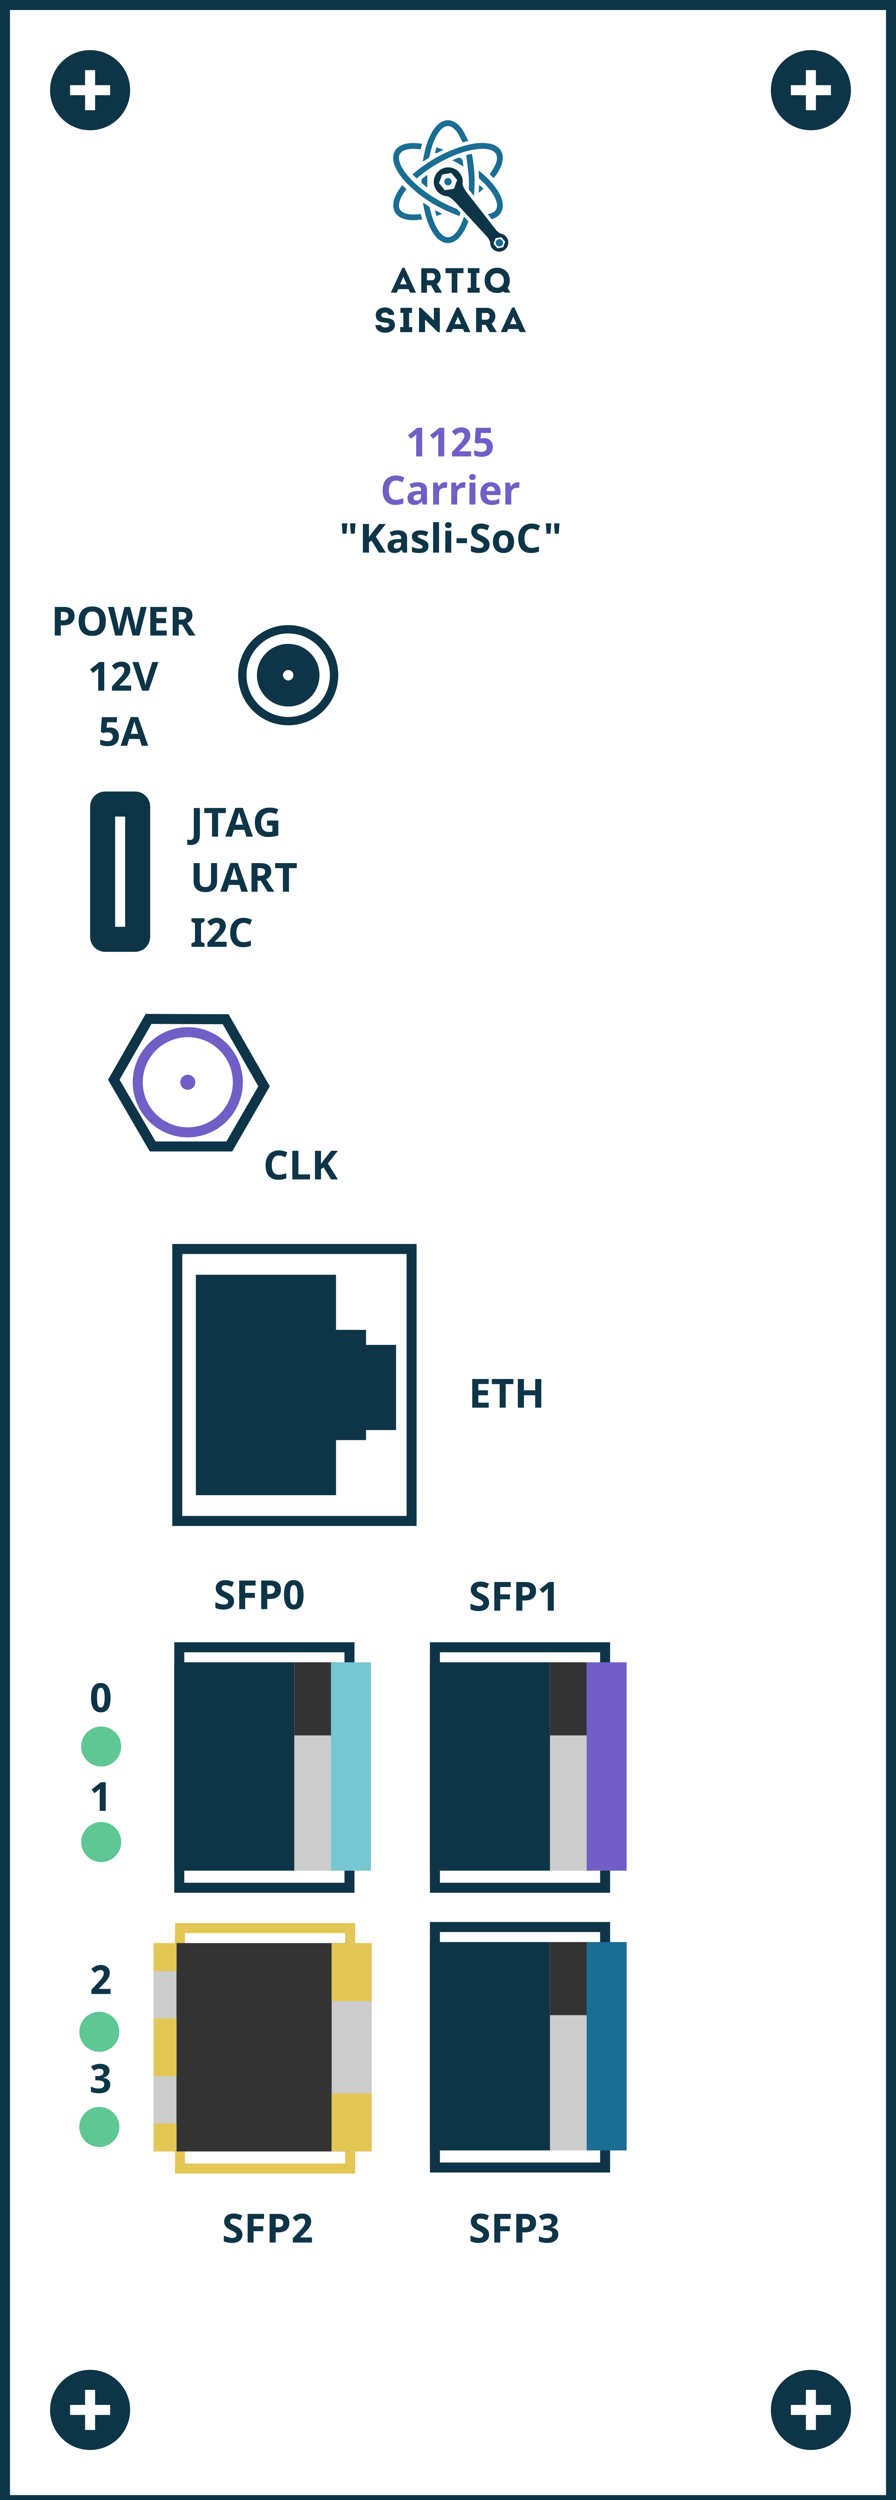 <?xml version="1.0" encoding="UTF-8" standalone="no"?>
<svg
   xmlns:dc="http://purl.org/dc/elements/1.1/"
   xmlns:cc="http://creativecommons.org/ns#"
   xmlns:rdf="http://www.w3.org/1999/02/22-rdf-syntax-ns#"
   xmlns:svg="http://www.w3.org/2000/svg"
   xmlns="http://www.w3.org/2000/svg"
   xmlns:xlink="http://www.w3.org/1999/xlink"
   id="svg4173"
   version="1.2"
   viewBox="0 0 179 499"
   height="499pt"
   width="179pt">
  <defs
     id="defs3830">
    <g
       id="g3828">
      <symbol
         id="glyph0-0"
         overflow="visible">
        <path
           id="path3759"
           d="M 0.75 -5.719 L 4.047 -5.719 L 4.047 0 L 0.75 0 Z M 1.156 -0.406 L 3.641 -0.406 L 3.641 -5.312 L 1.156 -5.312 Z M 1.156 -0.406 "
           style="stroke:none;" />
      </symbol>
      <symbol
         id="glyph0-1"
         overflow="visible">
        <path
           id="path3762"
           d="M 3.188 0 L 1.984 0 L 1.984 -3.312 C 1.984 -3.375 1.984 -3.453 1.984 -3.547 C 1.984 -3.641 1.984 -3.738 1.984 -3.844 C 1.992 -3.945 2 -4.051 2 -4.156 C 2.008 -4.258 2.016 -4.352 2.016 -4.438 C 2.004 -4.426 1.984 -4.406 1.953 -4.375 C 1.922 -4.344 1.883 -4.305 1.844 -4.266 C 1.801 -4.234 1.758 -4.195 1.719 -4.156 C 1.676 -4.113 1.641 -4.078 1.609 -4.047 L 0.953 -3.516 L 0.359 -4.25 L 2.203 -5.719 L 3.188 -5.719 Z M 3.188 0 "
           style="stroke:none;" />
      </symbol>
      <symbol
         id="glyph0-2"
         overflow="visible">
        <path
           id="path3765"
           d="M 4.156 0 L 0.328 0 L 0.328 -0.844 L 1.672 -2.297 C 1.836 -2.473 1.988 -2.641 2.125 -2.797 C 2.258 -2.953 2.375 -3.102 2.469 -3.25 C 2.57 -3.395 2.648 -3.539 2.703 -3.688 C 2.766 -3.844 2.797 -4.004 2.797 -4.172 C 2.797 -4.367 2.738 -4.52 2.625 -4.625 C 2.508 -4.727 2.352 -4.781 2.156 -4.781 C 1.945 -4.781 1.75 -4.727 1.562 -4.625 C 1.375 -4.531 1.176 -4.391 0.969 -4.203 L 0.312 -4.984 C 0.426 -5.086 0.547 -5.188 0.672 -5.281 C 0.797 -5.383 0.938 -5.473 1.094 -5.547 C 1.25 -5.617 1.414 -5.676 1.594 -5.719 C 1.781 -5.77 1.988 -5.797 2.219 -5.797 C 2.5 -5.797 2.742 -5.754 2.953 -5.672 C 3.172 -5.598 3.359 -5.492 3.516 -5.359 C 3.672 -5.223 3.789 -5.055 3.875 -4.859 C 3.957 -4.66 4 -4.438 4 -4.188 C 4 -3.957 3.957 -3.738 3.875 -3.531 C 3.801 -3.332 3.695 -3.133 3.562 -2.938 C 3.426 -2.738 3.266 -2.539 3.078 -2.344 C 2.898 -2.156 2.711 -1.961 2.516 -1.766 L 1.828 -1.078 L 1.828 -1.016 L 4.156 -1.016 Z M 4.156 0 "
           style="stroke:none;" />
      </symbol>
      <symbol
         id="glyph0-3"
         overflow="visible">
        <path
           id="path3768"
           d="M 2.344 -3.656 C 2.582 -3.656 2.805 -3.613 3.016 -3.531 C 3.234 -3.457 3.422 -3.348 3.578 -3.203 C 3.734 -3.055 3.852 -2.875 3.938 -2.656 C 4.031 -2.438 4.078 -2.188 4.078 -1.906 C 4.078 -1.602 4.023 -1.328 3.922 -1.078 C 3.828 -0.828 3.688 -0.617 3.5 -0.453 C 3.312 -0.285 3.078 -0.156 2.797 -0.062 C 2.523 0.031 2.207 0.078 1.844 0.078 C 1.707 0.078 1.566 0.07 1.422 0.062 C 1.285 0.051 1.148 0.031 1.016 0 C 0.891 -0.02 0.77 -0.051 0.656 -0.094 C 0.539 -0.133 0.438 -0.18 0.344 -0.234 L 0.344 -1.281 C 0.426 -1.227 0.523 -1.176 0.641 -1.125 C 0.766 -1.082 0.891 -1.047 1.016 -1.016 C 1.148 -0.984 1.281 -0.957 1.406 -0.938 C 1.539 -0.914 1.664 -0.906 1.781 -0.906 C 2.133 -0.906 2.398 -0.977 2.578 -1.125 C 2.766 -1.27 2.859 -1.5 2.859 -1.812 C 2.859 -2.094 2.77 -2.305 2.594 -2.453 C 2.414 -2.598 2.141 -2.672 1.766 -2.672 C 1.691 -2.672 1.617 -2.664 1.547 -2.656 C 1.473 -2.656 1.395 -2.645 1.312 -2.625 C 1.238 -2.613 1.164 -2.598 1.094 -2.578 C 1.031 -2.566 0.977 -2.555 0.938 -2.547 L 0.453 -2.797 L 0.672 -5.719 L 3.688 -5.719 L 3.688 -4.688 L 1.719 -4.688 L 1.625 -3.562 C 1.707 -3.582 1.801 -3.602 1.906 -3.625 C 2.02 -3.645 2.164 -3.656 2.344 -3.656 Z M 2.344 -3.656 "
           style="stroke:none;" />
      </symbol>
      <symbol
         id="glyph0-4"
         overflow="visible">
        <path
           id="path3771"
           d="M 3.141 -4.781 C 2.691 -4.781 2.344 -4.609 2.094 -4.266 C 1.844 -3.93 1.719 -3.457 1.719 -2.844 C 1.719 -1.57 2.191 -0.938 3.141 -0.938 C 3.547 -0.938 4.035 -1.035 4.609 -1.234 L 4.609 -0.219 C 4.141 -0.02 3.613 0.078 3.031 0.078 C 2.195 0.078 1.562 -0.172 1.125 -0.672 C 0.688 -1.18 0.469 -1.906 0.469 -2.844 C 0.469 -3.438 0.57 -3.957 0.781 -4.406 C 1 -4.852 1.312 -5.195 1.719 -5.438 C 2.125 -5.676 2.598 -5.797 3.141 -5.797 C 3.703 -5.797 4.258 -5.66 4.812 -5.391 L 4.422 -4.406 C 4.211 -4.508 4 -4.598 3.781 -4.672 C 3.562 -4.742 3.348 -4.781 3.141 -4.781 Z M 3.141 -4.781 "
           style="stroke:none;" />
      </symbol>
      <symbol
         id="glyph0-5"
         overflow="visible">
        <path
           id="path3774"
           d="M 3.406 0 L 3.172 -0.594 L 3.141 -0.594 C 2.941 -0.344 2.734 -0.164 2.516 -0.062 C 2.305 0.031 2.031 0.078 1.688 0.078 C 1.27 0.078 0.941 -0.039 0.703 -0.281 C 0.461 -0.52 0.344 -0.863 0.344 -1.312 C 0.344 -1.77 0.504 -2.109 0.828 -2.328 C 1.148 -2.547 1.641 -2.672 2.297 -2.703 L 3.047 -2.719 L 3.047 -2.906 C 3.047 -3.352 2.82 -3.578 2.375 -3.578 C 2.02 -3.578 1.609 -3.473 1.141 -3.266 L 0.75 -4.062 C 1.25 -4.32 1.805 -4.453 2.422 -4.453 C 3.004 -4.453 3.453 -4.32 3.766 -4.062 C 4.078 -3.812 4.234 -3.426 4.234 -2.906 L 4.234 0 Z M 3.047 -2.031 L 2.594 -2.016 C 2.238 -2.004 1.977 -1.941 1.812 -1.828 C 1.645 -1.711 1.562 -1.535 1.562 -1.297 C 1.562 -0.961 1.754 -0.797 2.141 -0.797 C 2.41 -0.797 2.629 -0.875 2.797 -1.031 C 2.961 -1.188 3.047 -1.398 3.047 -1.672 Z M 3.047 -2.031 "
           style="stroke:none;" />
      </symbol>
      <symbol
         id="glyph0-6"
         overflow="visible">
        <path
           id="path3777"
           d="M 3.062 -4.453 C 3.227 -4.453 3.363 -4.441 3.469 -4.422 L 3.375 -3.297 C 3.281 -3.328 3.164 -3.344 3.031 -3.344 C 2.645 -3.344 2.344 -3.242 2.125 -3.047 C 1.914 -2.848 1.812 -2.57 1.812 -2.219 L 1.812 0 L 0.625 0 L 0.625 -4.375 L 1.531 -4.375 L 1.703 -3.641 L 1.766 -3.641 C 1.898 -3.879 2.082 -4.07 2.312 -4.219 C 2.539 -4.375 2.789 -4.453 3.062 -4.453 Z M 3.062 -4.453 "
           style="stroke:none;" />
      </symbol>
      <symbol
         id="glyph0-7"
         overflow="visible">
        <path
           id="path3780"
           d="M 0.578 -5.5 C 0.578 -5.883 0.789 -6.078 1.219 -6.078 C 1.656 -6.078 1.875 -5.883 1.875 -5.5 C 1.875 -5.312 1.816 -5.164 1.703 -5.062 C 1.598 -4.957 1.438 -4.906 1.219 -4.906 C 0.789 -4.906 0.578 -5.102 0.578 -5.5 Z M 1.812 0 L 0.625 0 L 0.625 -4.375 L 1.812 -4.375 Z M 1.812 0 "
           style="stroke:none;" />
      </symbol>
      <symbol
         id="glyph0-8"
         overflow="visible">
        <path
           id="path3783"
           d="M 2.438 -3.609 C 2.188 -3.609 1.988 -3.523 1.844 -3.359 C 1.695 -3.203 1.613 -2.977 1.594 -2.688 L 3.266 -2.688 C 3.266 -2.977 3.188 -3.203 3.031 -3.359 C 2.883 -3.523 2.688 -3.609 2.438 -3.609 Z M 2.609 0.078 C 1.898 0.078 1.348 -0.113 0.953 -0.5 C 0.555 -0.895 0.359 -1.445 0.359 -2.156 C 0.359 -2.883 0.539 -3.445 0.906 -3.844 C 1.27 -4.25 1.773 -4.453 2.422 -4.453 C 3.047 -4.453 3.531 -4.273 3.875 -3.922 C 4.219 -3.566 4.391 -3.082 4.391 -2.469 L 4.391 -1.891 L 1.562 -1.891 C 1.582 -1.547 1.688 -1.281 1.875 -1.094 C 2.062 -0.906 2.32 -0.812 2.656 -0.812 C 2.914 -0.812 3.16 -0.836 3.391 -0.891 C 3.629 -0.941 3.879 -1.031 4.141 -1.156 L 4.141 -0.234 C 3.93 -0.129 3.707 -0.051 3.469 0 C 3.227 0.051 2.941 0.078 2.609 0.078 Z M 2.609 0.078 "
           style="stroke:none;" />
      </symbol>
      <symbol
         id="glyph0-9"
         overflow="visible">
        <path
           id="path3786"
           d="M 1.969 -5.844 L 1.797 -3.781 L 1.031 -3.781 L 0.875 -5.844 Z M 3.609 -5.844 L 3.453 -3.781 L 2.688 -3.781 L 2.516 -5.844 Z M 1.703 -7.172 Z M 2.219 -4.984 Z M 2.219 -4.984 "
           style="stroke:none;" />
      </symbol>
      <symbol
         id="glyph0-10"
         overflow="visible">
        <path
           id="path3789"
           d="M 5.312 0 L 3.938 0 L 2.438 -2.406 L 1.938 -2.047 L 1.938 0 L 0.719 0 L 0.719 -5.719 L 1.938 -5.719 L 1.938 -3.094 L 2.406 -3.766 L 3.953 -5.719 L 5.297 -5.719 L 3.312 -3.188 Z M 5.312 0 "
           style="stroke:none;" />
      </symbol>
      <symbol
         id="glyph0-11"
         overflow="visible">
        <path
           id="path3792"
           d="M 3.672 -1.297 C 3.672 -0.848 3.516 -0.504 3.203 -0.266 C 2.891 -0.035 2.426 0.078 1.812 0.078 C 1.488 0.078 1.211 0.055 0.984 0.016 C 0.766 -0.023 0.562 -0.086 0.375 -0.172 L 0.375 -1.156 C 0.594 -1.051 0.836 -0.961 1.109 -0.891 C 1.391 -0.828 1.633 -0.797 1.844 -0.797 C 2.281 -0.797 2.5 -0.922 2.5 -1.172 C 2.5 -1.266 2.469 -1.336 2.406 -1.391 C 2.352 -1.453 2.254 -1.52 2.109 -1.594 C 1.973 -1.664 1.785 -1.754 1.547 -1.859 C 1.211 -1.992 0.969 -2.117 0.812 -2.234 C 0.656 -2.359 0.539 -2.5 0.469 -2.656 C 0.395 -2.812 0.359 -3.004 0.359 -3.234 C 0.359 -3.617 0.508 -3.914 0.812 -4.125 C 1.113 -4.344 1.539 -4.453 2.094 -4.453 C 2.613 -4.453 3.125 -4.336 3.625 -4.109 L 3.266 -3.25 C 3.047 -3.344 2.844 -3.414 2.656 -3.469 C 2.469 -3.531 2.273 -3.562 2.078 -3.562 C 1.723 -3.562 1.547 -3.469 1.547 -3.281 C 1.547 -3.176 1.602 -3.082 1.719 -3 C 1.832 -2.926 2.078 -2.812 2.453 -2.656 C 2.797 -2.52 3.047 -2.391 3.203 -2.266 C 3.367 -2.148 3.488 -2.016 3.562 -1.859 C 3.633 -1.703 3.672 -1.516 3.672 -1.297 Z M 3.672 -1.297 "
           style="stroke:none;" />
      </symbol>
      <symbol
         id="glyph0-12"
         overflow="visible">
        <path
           id="path3795"
           d="M 1.812 0 L 0.625 0 L 0.625 -6.078 L 1.812 -6.078 Z M 1.812 0 "
           style="stroke:none;" />
      </symbol>
      <symbol
         id="glyph0-13"
         overflow="visible">
        <path
           id="path3798"
           d="M 0.422 -1.891 L 0.422 -2.875 L 2.516 -2.875 L 2.516 -1.891 Z M 0.422 -1.891 "
           style="stroke:none;" />
      </symbol>
      <symbol
         id="glyph0-14"
         overflow="visible">
        <path
           id="path3801"
           d="M 4.094 -1.594 C 4.094 -1.07 3.906 -0.66 3.531 -0.359 C 3.164 -0.066 2.648 0.078 1.984 0.078 C 1.379 0.078 0.844 -0.035 0.375 -0.266 L 0.375 -1.391 C 0.758 -1.223 1.082 -1.102 1.344 -1.031 C 1.613 -0.957 1.859 -0.922 2.078 -0.922 C 2.348 -0.922 2.551 -0.973 2.688 -1.078 C 2.832 -1.18 2.906 -1.332 2.906 -1.531 C 2.906 -1.645 2.875 -1.742 2.812 -1.828 C 2.75 -1.91 2.656 -1.992 2.531 -2.078 C 2.414 -2.16 2.172 -2.289 1.797 -2.469 C 1.441 -2.633 1.176 -2.789 1 -2.938 C 0.832 -3.094 0.695 -3.27 0.594 -3.469 C 0.488 -3.664 0.438 -3.898 0.438 -4.172 C 0.438 -4.672 0.609 -5.066 0.953 -5.359 C 1.297 -5.648 1.77 -5.797 2.375 -5.797 C 2.664 -5.797 2.945 -5.758 3.219 -5.688 C 3.488 -5.613 3.77 -5.516 4.062 -5.391 L 3.672 -4.453 C 3.367 -4.578 3.117 -4.66 2.922 -4.703 C 2.723 -4.754 2.523 -4.781 2.328 -4.781 C 2.098 -4.781 1.922 -4.727 1.797 -4.625 C 1.68 -4.52 1.625 -4.379 1.625 -4.203 C 1.625 -4.098 1.645 -4.004 1.688 -3.922 C 1.738 -3.848 1.816 -3.773 1.922 -3.703 C 2.035 -3.629 2.297 -3.492 2.703 -3.297 C 3.234 -3.047 3.598 -2.789 3.797 -2.531 C 3.992 -2.27 4.094 -1.957 4.094 -1.594 Z M 4.094 -1.594 "
           style="stroke:none;" />
      </symbol>
      <symbol
         id="glyph0-15"
         overflow="visible">
        <path
           id="path3804"
           d="M 1.578 -2.188 C 1.578 -1.758 1.645 -1.43 1.781 -1.203 C 1.926 -0.984 2.16 -0.875 2.484 -0.875 C 2.797 -0.875 3.02 -0.984 3.156 -1.203 C 3.301 -1.43 3.375 -1.758 3.375 -2.188 C 3.375 -2.625 3.301 -2.945 3.156 -3.156 C 3.02 -3.375 2.789 -3.484 2.469 -3.484 C 2.156 -3.484 1.926 -3.375 1.781 -3.156 C 1.645 -2.945 1.578 -2.625 1.578 -2.188 Z M 4.594 -2.188 C 4.594 -1.477 4.406 -0.922 4.031 -0.516 C 3.656 -0.117 3.133 0.078 2.469 0.078 C 2.051 0.078 1.68 -0.008 1.359 -0.188 C 1.035 -0.375 0.785 -0.641 0.609 -0.984 C 0.441 -1.328 0.359 -1.727 0.359 -2.188 C 0.359 -2.906 0.547 -3.461 0.922 -3.859 C 1.297 -4.254 1.816 -4.453 2.484 -4.453 C 2.91 -4.453 3.281 -4.359 3.594 -4.172 C 3.914 -3.992 4.16 -3.734 4.328 -3.391 C 4.504 -3.047 4.594 -2.645 4.594 -2.188 Z M 4.594 -2.188 "
           style="stroke:none;" />
      </symbol>
      <symbol
         id="glyph0-16"
         overflow="visible">
        <path
           id="path3807"
           d="M 1.906 0 L 0.719 0 L 0.719 -5.719 L 4 -5.719 L 4 -4.719 L 1.906 -4.719 L 1.906 -3.25 L 3.844 -3.25 L 3.844 -2.266 L 1.906 -2.266 Z M 1.906 0 "
           style="stroke:none;" />
      </symbol>
      <symbol
         id="glyph0-17"
         overflow="visible">
        <path
           id="path3810"
           d="M 1.938 -3.031 L 2.328 -3.031 C 2.703 -3.031 2.977 -3.102 3.156 -3.25 C 3.344 -3.395 3.438 -3.609 3.438 -3.891 C 3.438 -4.172 3.359 -4.379 3.203 -4.516 C 3.055 -4.648 2.816 -4.719 2.484 -4.719 L 1.938 -4.719 Z M 4.672 -3.938 C 4.672 -3.32 4.477 -2.848 4.094 -2.516 C 3.707 -2.191 3.16 -2.031 2.453 -2.031 L 1.938 -2.031 L 1.938 0 L 0.719 0 L 0.719 -5.719 L 2.547 -5.719 C 3.234 -5.719 3.758 -5.566 4.125 -5.266 C 4.488 -4.961 4.672 -4.52 4.672 -3.938 Z M 4.672 -3.938 "
           style="stroke:none;" />
      </symbol>
      <symbol
         id="glyph0-18"
         overflow="visible">
        <path
           id="path3813"
           d="M 3.938 -4.438 C 3.938 -4.238 3.898 -4.062 3.828 -3.906 C 3.766 -3.75 3.676 -3.609 3.562 -3.484 C 3.457 -3.367 3.328 -3.27 3.172 -3.188 C 3.023 -3.113 2.867 -3.055 2.703 -3.016 L 2.703 -2.984 C 3.16 -2.93 3.504 -2.789 3.734 -2.562 C 3.973 -2.344 4.094 -2.047 4.094 -1.672 C 4.094 -1.422 4.047 -1.188 3.953 -0.969 C 3.867 -0.758 3.734 -0.578 3.547 -0.422 C 3.359 -0.266 3.125 -0.141 2.844 -0.047 C 2.562 0.035 2.227 0.078 1.844 0.078 C 1.539 0.078 1.254 0.051 0.984 0 C 0.711 -0.051 0.457 -0.129 0.219 -0.234 L 0.219 -1.266 C 0.344 -1.203 0.469 -1.145 0.594 -1.094 C 0.727 -1.051 0.859 -1.008 0.984 -0.969 C 1.117 -0.938 1.25 -0.91 1.375 -0.891 C 1.5 -0.879 1.617 -0.875 1.734 -0.875 C 1.953 -0.875 2.133 -0.895 2.281 -0.938 C 2.438 -0.977 2.555 -1.035 2.641 -1.109 C 2.734 -1.191 2.797 -1.285 2.828 -1.391 C 2.867 -1.492 2.891 -1.609 2.891 -1.734 C 2.891 -1.848 2.863 -1.953 2.812 -2.047 C 2.77 -2.148 2.691 -2.234 2.578 -2.297 C 2.473 -2.359 2.332 -2.406 2.156 -2.438 C 1.977 -2.477 1.766 -2.5 1.516 -2.5 L 1.109 -2.5 L 1.109 -3.359 L 1.5 -3.359 C 1.738 -3.359 1.938 -3.379 2.094 -3.422 C 2.258 -3.461 2.391 -3.52 2.484 -3.594 C 2.578 -3.664 2.645 -3.75 2.688 -3.844 C 2.727 -3.945 2.75 -4.055 2.75 -4.172 C 2.75 -4.367 2.68 -4.523 2.547 -4.641 C 2.422 -4.754 2.223 -4.812 1.953 -4.812 C 1.828 -4.812 1.707 -4.801 1.594 -4.781 C 1.488 -4.758 1.391 -4.727 1.297 -4.688 C 1.211 -4.645 1.129 -4.602 1.047 -4.562 C 0.973 -4.52 0.906 -4.473 0.844 -4.422 L 0.234 -5.234 C 0.336 -5.316 0.453 -5.391 0.578 -5.453 C 0.711 -5.523 0.852 -5.582 1 -5.625 C 1.156 -5.676 1.32 -5.719 1.5 -5.75 C 1.676 -5.781 1.863 -5.797 2.062 -5.797 C 2.344 -5.797 2.598 -5.766 2.828 -5.703 C 3.055 -5.641 3.25 -5.551 3.406 -5.438 C 3.57 -5.32 3.703 -5.18 3.797 -5.016 C 3.891 -4.848 3.938 -4.656 3.938 -4.438 Z M 3.938 -4.438 "
           style="stroke:none;" />
      </symbol>
      <symbol
         id="glyph0-19"
         overflow="visible">
        <path
           id="path3816"
           d="M 4.156 -2.859 C 4.156 -2.398 4.117 -1.988 4.047 -1.625 C 3.984 -1.258 3.867 -0.953 3.703 -0.703 C 3.547 -0.453 3.344 -0.258 3.094 -0.125 C 2.852 0.008 2.555 0.078 2.203 0.078 C 1.867 0.078 1.578 0.008 1.328 -0.125 C 1.086 -0.258 0.883 -0.453 0.719 -0.703 C 0.562 -0.953 0.441 -1.258 0.359 -1.625 C 0.285 -1.988 0.25 -2.398 0.25 -2.859 C 0.25 -3.316 0.285 -3.727 0.359 -4.094 C 0.43 -4.457 0.547 -4.766 0.703 -5.016 C 0.859 -5.273 1.055 -5.469 1.297 -5.594 C 1.547 -5.727 1.848 -5.797 2.203 -5.797 C 2.523 -5.797 2.805 -5.727 3.047 -5.594 C 3.297 -5.469 3.504 -5.273 3.672 -5.016 C 3.836 -4.766 3.957 -4.457 4.031 -4.094 C 4.113 -3.727 4.156 -3.316 4.156 -2.859 Z M 1.453 -2.859 C 1.453 -2.203 1.504 -1.707 1.609 -1.375 C 1.723 -1.051 1.922 -0.891 2.203 -0.891 C 2.473 -0.891 2.664 -1.051 2.781 -1.375 C 2.906 -1.707 2.969 -2.203 2.969 -2.859 C 2.969 -3.516 2.906 -4.004 2.781 -4.328 C 2.664 -4.66 2.473 -4.828 2.203 -4.828 C 2.066 -4.828 1.945 -4.785 1.844 -4.703 C 1.75 -4.617 1.672 -4.492 1.609 -4.328 C 1.555 -4.16 1.516 -3.953 1.484 -3.703 C 1.461 -3.461 1.453 -3.18 1.453 -2.859 Z M 1.453 -2.859 "
           style="stroke:none;" />
      </symbol>
      <symbol
         id="glyph0-20"
         overflow="visible">
        <path
           id="path3819"
           d="M 4.016 0 L 0.719 0 L 0.719 -5.719 L 4.016 -5.719 L 4.016 -4.719 L 1.938 -4.719 L 1.938 -3.469 L 3.859 -3.469 L 3.859 -2.469 L 1.938 -2.469 L 1.938 -1 L 4.016 -1 Z M 4.016 0 "
           style="stroke:none;" />
      </symbol>
      <symbol
         id="glyph0-21"
         overflow="visible">
        <path
           id="path3822"
           d="M 2.922 0 L 1.719 0 L 1.719 -4.703 L 0.156 -4.703 L 0.156 -5.719 L 4.469 -5.719 L 4.469 -4.703 L 2.922 -4.703 Z M 2.922 0 "
           style="stroke:none;" />
      </symbol>
      <symbol
         id="glyph0-22"
         overflow="visible">
        <path
           id="path3825"
           d="M 5.406 0 L 4.188 0 L 4.188 -2.469 L 1.938 -2.469 L 1.938 0 L 0.719 0 L 0.719 -5.719 L 1.938 -5.719 L 1.938 -3.469 L 4.188 -3.469 L 4.188 -5.719 L 5.406 -5.719 Z M 5.406 0 "
           style="stroke:none;" />
      </symbol>
    </g>
  </defs>
  <g
     id="surface82633">
    <rect
       id="rect3832"
       style="fill:rgb(100%,100%,100%);fill-opacity:1;stroke:none;"
       height="499"
       width="179"
       y="0"
       x="0" />
    <path
       id="path3834"
       transform="matrix(1,0,0,-1,0,499)"
       d="M 0.996 498 L 178.008 498 L 178.008 0 L 0.996 0 Z M 0.996 498 "
       style="fill:none;stroke-width:2;stroke-linecap:butt;stroke-linejoin:miter;stroke:rgb(5.099%,20.799%,27.8%);stroke-opacity:1;stroke-miterlimit:4;" />
    <path
       id="path3836"
       d="M 162 10 C 166.418 10 170 13.582 170 18 C 170 22.418 166.418 26 162 26 C 157.582 26 154 22.418 154 18 C 154 13.582 157.582 10 162 10 "
       style=" stroke:none;fill-rule:nonzero;fill:rgb(5.099%,20.799%,27.8%);fill-opacity:1;" />
    <path
       id="path3838"
       d="M 161 14 L 163 14 L 163 22 L 161 22 Z M 161 14 "
       style=" stroke:none;fill-rule:nonzero;fill:rgb(100%,100%,100%);fill-opacity:1;" />
    <path
       id="path3840"
       d="M 166 19 L 158 19 L 158 17 L 166 17 Z M 166 19 "
       style=" stroke:none;fill-rule:nonzero;fill:rgb(100%,100%,100%);fill-opacity:1;" />
    <path
       id="path3842"
       d="M 18 10 C 22.418 10 26 13.582 26 18 C 26 22.418 22.418 26 18 26 C 13.582 26 10 22.418 10 18 C 10 13.582 13.582 10 18 10 "
       style=" stroke:none;fill-rule:nonzero;fill:rgb(5.099%,20.799%,27.8%);fill-opacity:1;" />
    <path
       id="path3844"
       d="M 17 14 L 19 14 L 19 22 L 17 22 Z M 17 14 "
       style=" stroke:none;fill-rule:nonzero;fill:rgb(100%,100%,100%);fill-opacity:1;" />
    <path
       id="path3846"
       d="M 22 19 L 14 19 L 14 17 L 22 17 Z M 22 19 "
       style=" stroke:none;fill-rule:nonzero;fill:rgb(100%,100%,100%);fill-opacity:1;" />
    <path
       id="path3848"
       d="M 162 473 C 166.418 473 170 476.582 170 481 C 170 485.418 166.418 489 162 489 C 157.582 489 154 485.418 154 481 C 154 476.582 157.582 473 162 473 "
       style=" stroke:none;fill-rule:nonzero;fill:rgb(5.099%,20.799%,27.8%);fill-opacity:1;" />
    <path
       id="path3850"
       d="M 161 477 L 163 477 L 163 485 L 161 485 Z M 161 477 "
       style=" stroke:none;fill-rule:nonzero;fill:rgb(100%,100%,100%);fill-opacity:1;" />
    <path
       id="path3852"
       d="M 166 482 L 158 482 L 158 480 L 166 480 Z M 166 482 "
       style=" stroke:none;fill-rule:nonzero;fill:rgb(100%,100%,100%);fill-opacity:1;" />
    <path
       id="path3854"
       d="M 18 473 C 22.418 473 26 476.582 26 481 C 26 485.418 22.418 489 18 489 C 13.582 489 10 485.418 10 481 C 10 476.582 13.582 473 18 473 "
       style=" stroke:none;fill-rule:nonzero;fill:rgb(5.099%,20.799%,27.8%);fill-opacity:1;" />
    <path
       id="path3856"
       d="M 17 477 L 19 477 L 19 485 L 17 485 Z M 17 477 "
       style=" stroke:none;fill-rule:nonzero;fill:rgb(100%,100%,100%);fill-opacity:1;" />
    <path
       id="path3858"
       d="M 22 482 L 14 482 L 14 480 L 22 480 Z M 22 482 "
       style=" stroke:none;fill-rule:nonzero;fill:rgb(100%,100%,100%);fill-opacity:1;" />
    <path
       id="path3860"
       d="M 12.148 123.824 L 12.547 123.824 C 12.922 123.824 13.199 123.754 13.383 123.605 C 13.566 123.457 13.66 123.242 13.66 122.961 C 13.66 122.68 13.582 122.469 13.43 122.332 C 13.273 122.195 13.031 122.129 12.699 122.129 L 12.148 122.129 Z M 14.883 122.918 C 14.883 123.531 14.691 124.004 14.309 124.328 C 13.922 124.652 13.379 124.816 12.668 124.816 L 12.148 124.816 L 12.148 126.848 L 10.938 126.848 L 10.938 121.137 L 12.762 121.137 C 13.457 121.137 13.98 121.289 14.344 121.586 C 14.703 121.883 14.883 122.328 14.883 122.918 "
       style=" stroke:none;fill-rule:nonzero;fill:rgb(5.099%,20.799%,27.8%);fill-opacity:1;" />
    <path
       id="path3862"
       d="M 16.977 123.984 C 16.977 124.625 17.098 125.102 17.34 125.426 C 17.582 125.75 17.945 125.91 18.426 125.91 C 19.391 125.91 19.875 125.27 19.875 123.984 C 19.875 122.699 19.395 122.055 18.434 122.055 C 17.953 122.055 17.59 122.219 17.344 122.543 C 17.098 122.867 16.977 123.348 16.977 123.984 M 21.145 123.984 C 21.145 124.93 20.91 125.656 20.441 126.164 C 19.973 126.672 19.301 126.926 18.426 126.926 C 17.551 126.926 16.879 126.672 16.41 126.164 C 15.941 125.656 15.707 124.926 15.707 123.977 C 15.707 123.027 15.941 122.301 16.414 121.801 C 16.883 121.297 17.555 121.047 18.434 121.047 C 19.312 121.047 19.984 121.301 20.449 121.805 C 20.914 122.309 21.145 123.039 21.145 123.984 "
       style=" stroke:none;fill-rule:nonzero;fill:rgb(5.099%,20.799%,27.8%);fill-opacity:1;" />
    <path
       id="path3864"
       d="M 27.852 126.848 L 26.473 126.848 L 25.699 123.848 C 25.672 123.742 25.621 123.523 25.555 123.188 C 25.484 122.852 25.445 122.625 25.434 122.512 C 25.418 122.652 25.379 122.879 25.316 123.191 C 25.254 123.5 25.207 123.723 25.172 123.855 L 24.402 126.848 L 23.027 126.848 L 21.57 121.137 L 22.762 121.137 L 23.492 124.254 C 23.621 124.828 23.711 125.328 23.77 125.75 C 23.785 125.602 23.82 125.371 23.879 125.062 C 23.934 124.75 23.984 124.508 24.035 124.336 L 24.867 121.137 L 26.012 121.137 L 26.844 124.336 C 26.879 124.48 26.926 124.699 26.98 124.992 C 27.035 125.285 27.078 125.539 27.105 125.75 C 27.133 125.547 27.172 125.293 27.23 124.992 C 27.289 124.688 27.34 124.441 27.387 124.254 L 28.113 121.137 L 29.305 121.137 Z M 27.852 126.848 "
       style=" stroke:none;fill-rule:nonzero;fill:rgb(5.099%,20.799%,27.8%);fill-opacity:1;" />
    <path
       id="path3866"
       d="M 33.312 126.848 L 30.023 126.848 L 30.023 121.137 L 33.312 121.137 L 33.312 122.129 L 31.234 122.129 L 31.234 123.383 L 33.168 123.383 L 33.168 124.375 L 31.234 124.375 L 31.234 125.848 L 33.312 125.848 Z M 33.312 126.848 "
       style=" stroke:none;fill-rule:nonzero;fill:rgb(5.099%,20.799%,27.8%);fill-opacity:1;" />
    <path
       id="path3868"
       d="M 35.715 123.672 L 36.105 123.672 C 36.488 123.672 36.773 123.609 36.953 123.48 C 37.137 123.355 37.227 123.152 37.227 122.879 C 37.227 122.609 37.133 122.414 36.949 122.301 C 36.762 122.188 36.473 122.129 36.082 122.129 L 35.715 122.129 Z M 35.715 124.656 L 35.715 126.848 L 34.504 126.848 L 34.504 121.137 L 36.168 121.137 C 36.945 121.137 37.52 121.277 37.891 121.562 C 38.262 121.844 38.449 122.273 38.449 122.848 C 38.449 123.184 38.359 123.484 38.172 123.746 C 37.988 124.008 37.727 124.211 37.387 124.359 L 39.066 126.848 L 37.723 126.848 L 36.359 124.656 Z M 35.715 124.656 "
       style=" stroke:none;fill-rule:nonzero;fill:rgb(5.099%,20.799%,27.8%);fill-opacity:1;" />
    <path
       id="path3870"
       d="M 20.828 137.848 L 19.621 137.848 L 19.621 134.543 C 19.621 134.477 19.621 134.395 19.625 134.301 C 19.625 134.203 19.629 134.105 19.633 134.004 C 19.637 133.902 19.641 133.797 19.645 133.691 C 19.648 133.586 19.648 133.492 19.652 133.406 C 19.641 133.422 19.617 133.445 19.586 133.477 C 19.555 133.508 19.52 133.543 19.48 133.582 C 19.441 133.621 19.402 133.656 19.359 133.695 C 19.316 133.734 19.277 133.77 19.238 133.801 L 18.582 134.328 L 17.996 133.602 L 19.836 132.137 L 20.828 132.137 Z M 20.828 137.848 "
       style=" stroke:none;fill-rule:nonzero;fill:rgb(5.099%,20.799%,27.8%);fill-opacity:1;" />
    <path
       id="path3872"
       d="M 26.195 137.848 L 22.363 137.848 L 22.363 137.008 L 23.707 135.559 C 23.879 135.375 24.031 135.207 24.168 135.055 C 24.305 134.902 24.426 134.75 24.523 134.605 C 24.625 134.461 24.699 134.312 24.754 134.16 C 24.809 134.008 24.836 133.848 24.836 133.672 C 24.836 133.48 24.777 133.328 24.664 133.223 C 24.547 133.117 24.391 133.062 24.195 133.062 C 23.988 133.062 23.793 133.113 23.602 133.215 C 23.41 133.316 23.215 133.461 23.004 133.648 L 22.348 132.871 C 22.465 132.766 22.59 132.664 22.715 132.566 C 22.844 132.469 22.984 132.379 23.137 132.305 C 23.293 132.23 23.461 132.168 23.645 132.125 C 23.832 132.078 24.035 132.055 24.266 132.055 C 24.539 132.055 24.785 132.094 25.004 132.168 C 25.219 132.246 25.406 132.352 25.559 132.492 C 25.715 132.629 25.832 132.797 25.914 132.996 C 25.996 133.195 26.035 133.418 26.035 133.664 C 26.035 133.887 25.996 134.105 25.918 134.309 C 25.84 134.512 25.734 134.711 25.598 134.91 C 25.465 135.105 25.305 135.301 25.129 135.496 C 24.949 135.691 24.758 135.887 24.555 136.086 L 23.867 136.777 L 23.867 136.832 L 26.195 136.832 Z M 26.195 137.848 "
       style=" stroke:none;fill-rule:nonzero;fill:rgb(5.099%,20.799%,27.8%);fill-opacity:1;" />
    <path
       id="path3874"
       d="M 30.426 132.137 L 31.648 132.137 L 29.707 137.848 L 28.387 137.848 L 26.449 132.137 L 27.672 132.137 L 28.746 135.535 C 28.805 135.738 28.867 135.969 28.934 136.238 C 28.996 136.504 29.035 136.691 29.051 136.793 C 29.078 136.555 29.176 136.133 29.344 135.535 Z M 30.426 132.137 "
       style=" stroke:none;fill-rule:nonzero;fill:rgb(5.099%,20.799%,27.8%);fill-opacity:1;" />
    <path
       id="path3876"
       d="M 22.016 145.199 C 22.262 145.199 22.488 145.238 22.699 145.312 C 22.91 145.387 23.094 145.5 23.25 145.645 C 23.406 145.793 23.531 145.973 23.617 146.191 C 23.707 146.406 23.75 146.656 23.75 146.938 C 23.75 147.25 23.703 147.527 23.605 147.773 C 23.508 148.02 23.367 148.227 23.18 148.398 C 22.992 148.566 22.762 148.699 22.484 148.789 C 22.207 148.883 21.887 148.926 21.527 148.926 C 21.383 148.926 21.242 148.922 21.102 148.906 C 20.961 148.895 20.828 148.875 20.699 148.852 C 20.57 148.828 20.445 148.793 20.332 148.754 C 20.215 148.715 20.109 148.672 20.016 148.617 L 20.016 147.574 C 20.105 147.629 20.211 147.676 20.332 147.723 C 20.453 147.766 20.578 147.805 20.707 147.84 C 20.836 147.871 20.965 147.898 21.094 147.918 C 21.223 147.938 21.348 147.945 21.465 147.945 C 21.812 147.945 22.078 147.875 22.262 147.73 C 22.445 147.586 22.535 147.355 22.535 147.039 C 22.535 146.758 22.445 146.547 22.27 146.398 C 22.09 146.25 21.812 146.176 21.441 146.176 C 21.375 146.176 21.301 146.18 21.227 146.188 C 21.148 146.195 21.074 146.207 21 146.219 C 20.926 146.23 20.852 146.246 20.785 146.262 C 20.719 146.273 20.66 146.289 20.609 146.305 L 20.129 146.047 L 20.344 143.137 L 23.359 143.137 L 23.359 144.16 L 21.391 144.16 L 21.297 145.281 C 21.379 145.262 21.477 145.246 21.59 145.227 C 21.699 145.211 21.84 145.199 22.016 145.199 "
       style=" stroke:none;fill-rule:nonzero;fill:rgb(5.099%,20.799%,27.8%);fill-opacity:1;" />
    <path
       id="path3878"
       d="M 27.598 146.473 C 27.215 145.242 27 144.543 26.953 144.383 C 26.902 144.223 26.871 144.094 26.848 144 C 26.762 144.332 26.516 145.16 26.109 146.473 Z M 28.301 148.848 L 27.887 147.488 L 25.805 147.488 L 25.391 148.848 L 24.086 148.848 L 26.102 143.113 L 27.582 143.113 L 29.605 148.848 Z M 28.301 148.848 "
       style=" stroke:none;fill-rule:nonzero;fill:rgb(5.099%,20.799%,27.8%);fill-opacity:1;" />
    <path
       id="path3880"
       d="M 21 157.98 L 27 157.98 C 28.656 157.98 30 159.32 30 160.98 L 30 186.98 C 30 188.637 28.656 189.98 27 189.98 L 21 189.98 C 19.344 189.98 18 188.637 18 186.98 L 18 160.98 C 18 159.32 19.344 157.98 21 157.98 "
       style=" stroke:none;fill-rule:nonzero;fill:rgb(100%,100%,100%);fill-opacity:1;" />
    <path
       id="path3882"
       transform="matrix(1,0,0,-1,21,160.479)"
       d="M 0 -0.001 L 6 -0.001 C 6.278 -0.001 6.5 -0.224 6.5 -0.501 L 6.5 -26.501 C 6.5 -26.775 6.278 -27.001 6 -27.001 L 0 -27.001 C -0.277 -27.001 -0.5 -26.775 -0.5 -26.501 L -0.5 -0.501 C -0.5 -0.224 -0.277 -0.001 0 -0.001 Z M 0 -0.001 "
       style="fill:none;stroke-width:5;stroke-linecap:butt;stroke-linejoin:miter;stroke:rgb(5.099%,20.799%,27.8%);stroke-opacity:1;stroke-miterlimit:4;" />
    <path
       id="path3884"
       d="M 38.121 168.66 C 37.848 168.66 37.609 168.633 37.406 168.574 L 37.406 167.566 C 37.613 167.617 37.805 167.645 37.977 167.645 C 38.242 167.645 38.434 167.559 38.547 167.395 C 38.66 167.23 38.719 166.973 38.719 166.621 L 38.719 161.27 L 39.93 161.27 L 39.93 166.613 C 39.93 167.277 39.777 167.789 39.473 168.137 C 39.168 168.484 38.719 168.66 38.121 168.66 "
       style=" stroke:none;fill-rule:nonzero;fill:rgb(5.099%,20.799%,27.8%);fill-opacity:1;" />
    <path
       id="path3886"
       d="M 43.57 166.98 L 42.359 166.98 L 42.359 162.277 L 40.809 162.277 L 40.809 161.27 L 45.121 161.27 L 45.121 162.277 L 43.57 162.277 Z M 43.57 166.98 "
       style=" stroke:none;fill-rule:nonzero;fill:rgb(5.099%,20.799%,27.8%);fill-opacity:1;" />
    <path
       id="path3888"
       d="M 48.52 164.605 C 48.137 163.375 47.922 162.676 47.875 162.516 C 47.824 162.352 47.789 162.227 47.77 162.133 C 47.684 162.465 47.438 163.289 47.031 164.605 Z M 49.223 166.98 L 48.809 165.621 L 46.727 165.621 L 46.312 166.98 L 45.008 166.98 L 47.023 161.246 L 48.504 161.246 L 50.527 166.98 Z M 49.223 166.98 "
       style=" stroke:none;fill-rule:nonzero;fill:rgb(5.099%,20.799%,27.8%);fill-opacity:1;" />
    <path
       id="path3890"
       d="M 53.336 163.773 L 55.602 163.773 L 55.602 166.734 C 55.234 166.852 54.891 166.938 54.566 166.984 C 54.238 167.035 53.906 167.059 53.57 167.059 C 52.707 167.059 52.051 166.805 51.594 166.297 C 51.141 165.793 50.914 165.066 50.914 164.117 C 50.914 163.195 51.176 162.477 51.703 161.961 C 52.23 161.445 52.961 161.188 53.898 161.188 C 54.484 161.188 55.047 161.305 55.594 161.539 L 55.191 162.508 C 54.773 162.297 54.34 162.195 53.891 162.195 C 53.367 162.195 52.945 162.371 52.633 162.723 C 52.316 163.074 52.16 163.547 52.16 164.141 C 52.16 164.758 52.285 165.234 52.539 165.559 C 52.793 165.887 53.164 166.051 53.648 166.051 C 53.898 166.051 54.156 166.023 54.418 165.973 L 54.418 164.781 L 53.336 164.781 Z M 53.336 163.773 "
       style=" stroke:none;fill-rule:nonzero;fill:rgb(5.099%,20.799%,27.8%);fill-opacity:1;" />
    <path
       id="path3892"
       d="M 43.367 172.27 L 43.367 175.965 C 43.367 176.387 43.273 176.754 43.086 177.074 C 42.895 177.391 42.621 177.633 42.266 177.805 C 41.906 177.973 41.484 178.059 41 178.059 C 40.266 178.059 39.695 177.871 39.289 177.492 C 38.883 177.117 38.68 176.602 38.68 175.949 L 38.68 172.27 L 39.887 172.27 L 39.887 175.766 C 39.887 176.207 39.973 176.527 40.152 176.734 C 40.328 176.941 40.621 177.043 41.031 177.043 C 41.43 177.043 41.715 176.938 41.891 176.73 C 42.07 176.523 42.16 176.199 42.16 175.758 L 42.16 172.27 Z M 43.367 172.27 "
       style=" stroke:none;fill-rule:nonzero;fill:rgb(5.099%,20.799%,27.8%);fill-opacity:1;" />
    <path
       id="path3894"
       d="M 47.52 175.605 C 47.137 174.375 46.922 173.676 46.875 173.516 C 46.824 173.352 46.789 173.227 46.77 173.133 C 46.684 173.465 46.438 174.289 46.031 175.605 Z M 48.223 177.98 L 47.809 176.621 L 45.727 176.621 L 45.312 177.98 L 44.008 177.98 L 46.023 172.246 L 47.504 172.246 L 49.527 177.98 Z M 48.223 177.98 "
       style=" stroke:none;fill-rule:nonzero;fill:rgb(5.099%,20.799%,27.8%);fill-opacity:1;" />
    <path
       id="path3896"
       d="M 51.457 174.805 L 51.848 174.805 C 52.23 174.805 52.516 174.742 52.695 174.613 C 52.875 174.484 52.969 174.285 52.969 174.012 C 52.969 173.742 52.875 173.547 52.688 173.434 C 52.504 173.32 52.215 173.262 51.824 173.262 L 51.457 173.262 Z M 51.457 175.789 L 51.457 177.98 L 50.246 177.98 L 50.246 172.27 L 51.91 172.27 C 52.688 172.27 53.262 172.41 53.633 172.691 C 54.004 172.977 54.191 173.406 54.191 173.98 C 54.191 174.316 54.102 174.613 53.914 174.875 C 53.727 175.137 53.469 175.344 53.129 175.492 L 54.809 177.98 L 53.465 177.98 L 52.102 175.789 Z M 51.457 175.789 "
       style=" stroke:none;fill-rule:nonzero;fill:rgb(5.099%,20.799%,27.8%);fill-opacity:1;" />
    <path
       id="path3898"
       d="M 57.73 177.98 L 56.52 177.98 L 56.52 173.277 L 54.969 173.277 L 54.969 172.27 L 59.281 172.27 L 59.281 173.277 L 57.73 173.277 Z M 57.73 177.98 "
       style=" stroke:none;fill-rule:nonzero;fill:rgb(5.099%,20.799%,27.8%);fill-opacity:1;" />
    <path
       id="path3900"
       d="M 40.855 188.98 L 38.258 188.98 L 38.258 188.293 L 38.953 187.973 L 38.953 184.277 L 38.258 183.957 L 38.258 183.27 L 40.855 183.27 L 40.855 183.957 L 40.16 184.277 L 40.16 187.973 L 40.855 188.293 Z M 40.855 188.98 "
       style=" stroke:none;fill-rule:nonzero;fill:rgb(5.099%,20.799%,27.8%);fill-opacity:1;" />
    <path
       id="path3902"
       d="M 45.266 188.98 L 41.434 188.98 L 41.434 188.141 L 42.777 186.691 C 42.949 186.508 43.098 186.34 43.238 186.188 C 43.375 186.035 43.496 185.883 43.594 185.738 C 43.695 185.59 43.77 185.445 43.824 185.293 C 43.879 185.141 43.906 184.977 43.906 184.805 C 43.906 184.613 43.848 184.461 43.73 184.355 C 43.617 184.25 43.461 184.195 43.266 184.195 C 43.059 184.195 42.863 184.246 42.672 184.348 C 42.48 184.449 42.285 184.594 42.074 184.781 L 41.418 184.004 C 41.535 183.898 41.66 183.793 41.785 183.695 C 41.91 183.598 42.051 183.512 42.207 183.438 C 42.363 183.363 42.531 183.301 42.715 183.254 C 42.902 183.207 43.105 183.188 43.336 183.188 C 43.609 183.188 43.855 183.223 44.074 183.301 C 44.289 183.375 44.473 183.484 44.629 183.621 C 44.785 183.762 44.902 183.93 44.98 184.129 C 45.062 184.328 45.105 184.547 45.105 184.797 C 45.105 185.02 45.066 185.234 44.988 185.438 C 44.91 185.641 44.801 185.844 44.668 186.039 C 44.535 186.238 44.375 186.43 44.199 186.625 C 44.02 186.82 43.828 187.016 43.625 187.219 L 42.938 187.91 L 42.938 187.965 L 45.266 187.965 Z M 45.266 188.98 "
       style=" stroke:none;fill-rule:nonzero;fill:rgb(5.099%,20.799%,27.8%);fill-opacity:1;" />
    <path
       id="path3904"
       d="M 48.664 184.195 C 48.207 184.195 47.855 184.367 47.605 184.707 C 47.355 185.051 47.23 185.527 47.23 186.141 C 47.23 187.414 47.707 188.051 48.664 188.051 C 49.062 188.051 49.551 187.949 50.121 187.75 L 50.121 188.766 C 49.652 188.961 49.129 189.059 48.551 189.059 C 47.723 189.059 47.082 188.805 46.645 188.301 C 46.203 187.797 45.984 187.074 45.984 186.133 C 45.984 185.539 46.094 185.016 46.309 184.57 C 46.523 184.125 46.836 183.781 47.238 183.543 C 47.645 183.305 48.117 183.188 48.664 183.188 C 49.219 183.188 49.773 183.32 50.336 183.59 L 49.945 184.574 C 49.73 184.473 49.52 184.383 49.301 184.309 C 49.082 184.23 48.871 184.195 48.664 184.195 "
       style=" stroke:none;fill-rule:nonzero;fill:rgb(5.099%,20.799%,27.8%);fill-opacity:1;" />
    <path
       id="path3906"
       d="M 55.73 230.617 C 55.277 230.617 54.922 230.789 54.672 231.133 C 54.422 231.473 54.297 231.949 54.297 232.562 C 54.297 233.836 54.777 234.473 55.73 234.473 C 56.133 234.473 56.621 234.371 57.188 234.172 L 57.188 235.188 C 56.719 235.383 56.195 235.48 55.621 235.48 C 54.789 235.48 54.152 235.227 53.711 234.723 C 53.273 234.223 53.051 233.496 53.051 232.555 C 53.051 231.961 53.16 231.441 53.379 230.996 C 53.594 230.547 53.902 230.207 54.309 229.969 C 54.711 229.727 55.188 229.609 55.73 229.609 C 56.289 229.609 56.844 229.742 57.402 230.012 L 57.012 230.996 C 56.801 230.895 56.586 230.805 56.371 230.73 C 56.152 230.656 55.941 230.617 55.73 230.617 "
       style=" stroke:none;fill-rule:nonzero;fill:rgb(5.099%,20.799%,27.8%);fill-opacity:1;" />
    <path
       id="path3908"
       d="M 58.402 235.402 L 58.402 229.691 L 59.613 229.691 L 59.613 234.402 L 61.93 234.402 L 61.93 235.402 Z M 58.402 235.402 "
       style=" stroke:none;fill-rule:nonzero;fill:rgb(5.099%,20.799%,27.8%);fill-opacity:1;" />
    <path
       id="path3910"
       d="M 67.516 235.402 L 66.141 235.402 L 64.645 232.996 L 64.133 233.363 L 64.133 235.402 L 62.922 235.402 L 62.922 229.691 L 64.133 229.691 L 64.133 232.305 L 64.609 231.633 L 66.16 229.691 L 67.5 229.691 L 65.508 232.219 Z M 67.516 235.402 "
       style=" stroke:none;fill-rule:nonzero;fill:rgb(5.099%,20.799%,27.8%);fill-opacity:1;" />
    <path
       id="path3912"
       transform="matrix(1,0,0,-1,45.814,228.823)"
       d="M -0.002 -0.001 L -15.314 -0.001 L -23.076 13.319 L -16.135 25.456 L -0.724 25.394 L 6.936 12.007 Z M -0.002 -0.001 "
       style="fill:none;stroke-width:2;stroke-linecap:butt;stroke-linejoin:miter;stroke:rgb(5.099%,20.799%,27.8%);stroke-opacity:1;stroke-miterlimit:4;" />
    <path
       id="path3914"
       transform="matrix(1,0,0,-1,28.859,211.012)"
       d="M 0 -0 C 2.762 4.781 8.875 6.422 13.657 3.66 C 18.438 0.898 20.078 -5.215 17.317 -9.996 C 14.559 -14.781 8.442 -16.418 3.66 -13.656 C -1.125 -10.898 -2.761 -4.781 0 -0 Z M 0 -0 "
       style="fill:none;stroke-width:2;stroke-linecap:butt;stroke-linejoin:miter;stroke:rgb(44.299%,36.899%,78%);stroke-opacity:1;stroke-miterlimit:10;" />
    <path
       id="path3916"
       d="M 36.219 215.262 C 36.633 214.543 37.551 214.297 38.266 214.711 C 38.984 215.125 39.23 216.043 38.816 216.762 C 38.402 217.477 37.484 217.723 36.766 217.309 C 36.051 216.895 35.805 215.977 36.219 215.262 "
       style=" stroke:none;fill-rule:nonzero;fill:rgb(44.299%,36.899%,78%);fill-opacity:1;" />
    <path
       id="path3918"
       d="M 47.578 134.766 C 47.578 129.242 52.055 124.766 57.578 124.766 C 63.102 124.766 67.578 129.242 67.578 134.766 C 67.578 140.289 63.102 144.766 57.578 144.766 C 52.055 144.766 47.578 140.289 47.578 134.766 "
       style=" stroke:none;fill-rule:nonzero;fill:rgb(5.099%,20.799%,27.8%);fill-opacity:1;" />
    <path
       id="path3920"
       d="M 49.246 134.766 C 49.246 130.164 52.977 126.434 57.578 126.434 C 62.184 126.434 65.91 130.164 65.91 134.766 C 65.91 139.367 62.184 143.098 57.578 143.098 C 52.977 143.098 49.246 139.367 49.246 134.766 "
       style=" stroke:none;fill-rule:nonzero;fill:rgb(100%,100%,100%);fill-opacity:1;" />
    <path
       id="path3922"
       d="M 51.328 134.766 C 51.328 131.312 54.125 128.516 57.578 128.516 C 61.031 128.516 63.828 131.312 63.828 134.766 C 63.828 138.219 61.031 141.016 57.578 141.016 C 54.125 141.016 51.328 138.219 51.328 134.766 "
       style=" stroke:none;fill-rule:nonzero;fill:rgb(5.099%,20.799%,27.8%);fill-opacity:1;" />
    <path
       id="path3924"
       d="M 56.535 134.766 C 56.535 134.191 57.004 133.723 57.578 133.723 C 58.152 133.723 58.621 134.191 58.621 134.766 C 58.621 135.34 58.152 135.809 57.578 135.809 C 57.004 135.809 56.535 135.34 56.535 134.766 "
       style=" stroke:none;fill-rule:nonzero;fill:rgb(100%,100%,100%);fill-opacity:1;" />
    <g
       id="g3934"
       style="fill:rgb(44.299%,36.899%,78%);fill-opacity:1;">
      <use
         id="use3926"
         y="91.098"
         x="81.155"
         xlink:href="#glyph0-1" />
      <use
         id="use3928"
         y="91.098"
         x="85.563"
         xlink:href="#glyph0-1" />
      <use
         id="use3930"
         y="91.098"
         x="89.971"
         xlink:href="#glyph0-2" />
      <use
         id="use3932"
         y="91.098"
         x="94.379"
         xlink:href="#glyph0-3" />
    </g>
    <g
       id="g3950"
       style="fill:rgb(44.299%,36.899%,78%);fill-opacity:1;">
      <use
         id="use3936"
         y="100.698"
         x="75.971"
         xlink:href="#glyph0-4" />
      <use
         id="use3938"
         y="100.698"
         x="81.067"
         xlink:href="#glyph0-5" />
      <use
         id="use3940"
         y="100.698"
         x="85.899"
         xlink:href="#glyph0-6" />
      <use
         id="use3942"
         y="100.698"
         x="89.531"
         xlink:href="#glyph0-6" />
      <use
         id="use3944"
         y="100.698"
         x="93.163"
         xlink:href="#glyph0-7" />
      <use
         id="use3946"
         y="100.698"
         x="95.603"
         xlink:href="#glyph0-8" />
      <use
         id="use3948"
         y="100.698"
         x="100.331"
         xlink:href="#glyph0-6" />
    </g>
    <g
       id="g3974"
       style="fill:rgb(5.099%,20.799%,27.8%);fill-opacity:1;">
      <use
         id="use3952"
         y="110.298"
         x="67.411"
         xlink:href="#glyph0-9" />
      <use
         id="use3954"
         y="110.298"
         x="71.779"
         xlink:href="#glyph0-10" />
      <use
         id="use3956"
         y="110.298"
         x="77.091"
         xlink:href="#glyph0-5" />
      <use
         id="use3958"
         y="110.298"
         x="81.923"
         xlink:href="#glyph0-11" />
      <use
         id="use3960"
         y="110.298"
         x="85.899"
         xlink:href="#glyph0-12" />
      <use
         id="use3962"
         y="110.298"
         x="88.339"
         xlink:href="#glyph0-7" />
      <use
         id="use3964"
         y="110.298"
         x="90.779"
         xlink:href="#glyph0-13" />
      <use
         id="use3966"
         y="110.298"
         x="93.707"
         xlink:href="#glyph0-14" />
      <use
         id="use3968"
         y="110.298"
         x="98.115"
         xlink:href="#glyph0-15" />
      <use
         id="use3970"
         y="110.298"
         x="103.067"
         xlink:href="#glyph0-4" />
      <use
         id="use3972"
         y="110.298"
         x="108.163"
         xlink:href="#glyph0-9" />
    </g>
    <path
       id="path3976"
       d="M 67.129 298.43 L 39.129 298.43 L 39.129 254.43 L 67.129 254.43 Z M 67.129 298.43 "
       style=" stroke:none;fill-rule:nonzero;fill:rgb(5.099%,20.799%,27.8%);fill-opacity:1;" />
    <path
       id="path3978"
       d="M 73.129 287.43 L 61.129 287.43 L 61.129 265.43 L 73.129 265.43 Z M 73.129 287.43 "
       style=" stroke:none;fill-rule:nonzero;fill:rgb(5.099%,20.799%,27.8%);fill-opacity:1;" />
    <path
       id="path3980"
       d="M 79.129 285.43 L 67.129 285.43 L 67.129 268.43 L 79.129 268.43 Z M 79.129 285.43 "
       style=" stroke:none;fill-rule:nonzero;fill:rgb(5.099%,20.799%,27.8%);fill-opacity:1;" />
    <path
       id="path3982"
       transform="matrix(1,0,0,-1,0,499)"
       d="M 35.414 249.711 L 82.227 249.711 L 82.227 195.43 L 35.414 195.43 Z M 35.414 249.711 "
       style="fill:none;stroke-width:2;stroke-linecap:butt;stroke-linejoin:miter;stroke:rgb(5.099%,20.799%,27.8%);stroke-opacity:1;stroke-miterlimit:4;" />
    <path
       id="path3984"
       d="M 99.773 49.199 C 100.188 49.199 100.508 48.859 100.508 48.457 C 100.508 48.059 100.168 47.715 99.766 47.715 C 99.363 47.715 99.023 48.059 99.035 48.457 C 99.035 48.871 99.363 49.199 99.773 49.199 "
       style=" stroke:none;fill-rule:nonzero;fill:rgb(10.199%,42.699%,57.599%);fill-opacity:1;" />
    <path
       id="path3986"
       d="M 82.41 34.844 L 83.25 35.625 C 83.273 35.613 83.293 35.594 83.305 35.586 C 84.945 34.148 86.812 32.898 88.867 31.875 C 91.492 30.562 93.73 29.879 95.914 29.719 C 96.117 29.711 96.297 29.699 96.477 29.699 C 97.207 29.699 97.82 29.828 98.371 30.09 C 98.984 30.379 99.285 30.871 99.285 31.543 C 99.285 32.074 99.125 32.598 98.824 33.156 C 98.613 33.551 98.371 33.93 98.133 34.301 C 98.031 34.461 97.93 34.621 97.832 34.781 L 98.641 35.555 C 99.285 34.742 99.984 33.738 100.309 32.516 C 100.348 32.375 100.375 32.227 100.406 32.086 C 100.418 32.023 100.438 31.953 100.445 31.895 L 100.445 31.172 C 100.445 31.164 100.438 31.152 100.438 31.133 C 100.43 31.102 100.418 31.074 100.406 31.031 C 100.246 30.059 99.695 29.379 98.715 28.938 C 98.094 28.656 97.41 28.586 96.84 28.555 C 96.656 28.547 96.477 28.535 96.285 28.535 C 95.332 28.535 94.344 28.676 93.27 28.957 C 89.539 29.938 86.012 31.793 82.789 34.48 C 82.699 34.551 82.621 34.633 82.52 34.711 C 82.488 34.773 82.449 34.801 82.41 34.844 "
       style=" stroke:none;fill-rule:nonzero;fill:rgb(10.199%,42.699%,57.599%);fill-opacity:1;" />
    <path
       id="path3988"
       d="M 84.727 32.105 C 84.965 31.945 85.188 31.785 85.426 31.664 C 85.707 31.516 85.809 31.293 85.859 31.023 C 86.18 29.418 86.621 28.156 87.242 27.043 C 87.602 26.398 87.965 25.938 88.395 25.598 C 89.117 25.016 89.859 25.016 90.582 25.598 C 91.023 25.961 91.395 26.41 91.695 26.98 C 91.875 27.312 92.023 27.645 92.195 27.992 C 92.266 28.137 92.336 28.285 92.406 28.426 L 93.551 28.137 C 93.457 27.945 93.371 27.754 93.277 27.574 C 93.066 27.133 92.867 26.711 92.625 26.301 C 91.844 24.945 90.973 24.234 89.809 24.004 L 89.148 24.004 C 88.184 24.195 87.383 24.758 86.723 25.719 C 86.43 26.141 86.18 26.562 85.969 26.992 C 85.387 28.164 84.965 29.52 84.637 31.234 C 84.586 31.473 84.555 31.723 84.516 31.977 C 84.496 32.074 84.484 32.176 84.465 32.273 C 84.555 32.227 84.645 32.164 84.727 32.105 "
       style=" stroke:none;fill-rule:nonzero;fill:rgb(10.199%,42.699%,57.599%);fill-opacity:1;" />
    <path
       id="path3990"
       d="M 83.703 42.742 C 83.441 42.762 83.203 42.793 82.961 42.805 C 82.812 42.812 82.672 42.812 82.539 42.812 C 81.969 42.812 81.477 42.742 81.027 42.602 C 80.969 42.582 80.895 42.562 80.836 42.531 C 79.934 42.191 79.555 41.5 79.742 40.547 C 79.914 39.676 80.355 38.953 80.805 38.293 C 80.895 38.16 80.984 38.031 81.086 37.91 C 81.125 37.859 81.156 37.809 81.195 37.762 L 80.375 36.957 C 79.773 37.699 79.051 38.711 78.711 39.934 C 78.461 40.879 78.531 41.73 78.93 42.402 C 79.332 43.074 80.043 43.555 80.984 43.777 C 81.477 43.895 81.988 43.945 82.559 43.945 C 82.859 43.945 83.172 43.926 83.523 43.895 C 83.723 43.875 83.914 43.855 84.125 43.828 C 84.203 43.816 84.285 43.805 84.355 43.797 L 84.043 42.691 C 83.926 42.723 83.812 42.734 83.703 42.742 "
       style=" stroke:none;fill-rule:nonzero;fill:rgb(10.199%,42.699%,57.599%);fill-opacity:1;" />
    <path
       id="path3992"
       d="M 82.539 42.812 C 82.672 42.812 82.812 42.812 82.961 42.805 C 82.812 42.805 82.672 42.812 82.539 42.812 "
       style=" stroke:none;fill-rule:nonzero;fill:rgb(10.199%,42.699%,57.599%);fill-opacity:1;" />
    <path
       id="path3994"
       d="M 81.027 42.602 C 81.469 42.742 81.969 42.812 82.543 42.812 C 81.969 42.812 81.469 42.742 81.027 42.602 "
       style=" stroke:none;fill-rule:nonzero;fill:rgb(10.199%,42.699%,57.599%);fill-opacity:1;" />
    <path
       id="path3996"
       d="M 82.551 43.965 C 81.98 43.965 81.457 43.906 80.977 43.797 C 81.469 43.906 81.98 43.965 82.551 43.965 "
       style=" stroke:none;fill-rule:nonzero;fill:rgb(10.199%,42.699%,57.599%);fill-opacity:1;" />
    <path
       id="path3998"
       d="M 83.512 43.914 C 83.16 43.945 82.852 43.965 82.551 43.965 C 82.852 43.965 83.16 43.945 83.512 43.914 "
       style=" stroke:none;fill-rule:nonzero;fill:rgb(10.199%,42.699%,57.599%);fill-opacity:1;" />
    <path
       id="path4000"
       d="M 92.547 32.918 C 92.496 32.586 92.445 32.266 92.398 31.945 C 92.367 31.785 91.926 31.441 91.734 31.441 L 91.703 31.441 C 91.375 31.562 91.043 31.695 90.703 31.824 C 90.59 31.875 90.473 31.914 90.359 31.965 L 92.598 33.246 Z M 92.547 32.918 "
       style=" stroke:none;fill-rule:nonzero;fill:rgb(10.199%,42.699%,57.599%);fill-opacity:1;" />
    <path
       id="path4002"
       d="M 85.316 34.902 C 85.289 34.922 85.266 34.941 85.238 34.961 C 85.195 34.992 85.168 35.023 85.129 35.051 C 84.895 35.234 84.688 35.402 84.465 35.562 C 84.246 35.715 84.164 35.895 84.195 36.125 C 84.207 36.176 84.207 36.234 84.207 36.297 C 84.207 36.395 84.207 36.496 84.246 36.527 C 84.516 36.766 84.797 37 85.098 37.227 C 85.148 37.27 85.195 37.309 85.25 37.348 C 85.277 37.371 85.297 37.391 85.328 37.41 C 85.34 37.418 85.359 37.43 85.367 37.438 L 85.367 34.863 C 85.348 34.883 85.328 34.891 85.316 34.902 "
       style=" stroke:none;fill-rule:nonzero;fill:rgb(10.199%,42.699%,57.599%);fill-opacity:1;" />
    <path
       id="path4004"
       d="M 87.422 30.492 C 87.703 30.352 87.973 30.211 88.266 30.059 L 88.586 29.898 L 87.211 29.387 L 86.891 30.492 C 87.031 30.551 87.102 30.582 87.164 30.582 C 87.211 30.582 87.254 30.562 87.324 30.531 C 87.355 30.531 87.383 30.512 87.422 30.492 "
       style=" stroke:none;fill-rule:nonzero;fill:rgb(10.199%,42.699%,57.599%);fill-opacity:1;" />
    <path
       id="path4006"
       d="M 87.324 30.539 C 87.352 30.531 87.383 30.512 87.414 30.492 L 87.426 30.492 L 87.414 30.492 C 87.383 30.512 87.352 30.531 87.324 30.539 "
       style=" stroke:none;fill-rule:nonzero;fill:rgb(10.199%,42.699%,57.599%);fill-opacity:1;" />
    <path
       id="path4008"
       d="M 96.586 37.68 L 95.766 36.906 C 95.695 37.109 95.605 38.051 95.645 38.48 Z M 96.586 37.68 "
       style=" stroke:none;fill-rule:nonzero;fill:rgb(10.199%,42.699%,57.599%);fill-opacity:1;" />
    <path
       id="path4010"
       d="M 86.973 41.98 C 86.941 41.98 86.93 41.992 86.922 41.992 C 86.91 42 86.902 42.051 86.91 42.102 C 86.98 42.352 87.051 42.613 87.133 42.883 L 87.191 43.113 L 88.367 42.691 L 88.125 42.574 C 87.742 42.371 87.383 42.184 87.023 42 C 87.023 41.98 86.992 41.98 86.973 41.98 "
       style=" stroke:none;fill-rule:nonzero;fill:rgb(10.199%,42.699%,57.599%);fill-opacity:1;" />
    <path
       id="path4012"
       d="M 89.5 36.996 C 89.91 36.996 90.23 36.656 90.23 36.258 C 90.23 35.855 89.891 35.516 89.488 35.523 C 89.086 35.523 88.746 35.863 88.758 36.266 C 88.758 36.668 89.098 36.996 89.5 36.996 "
       style=" stroke:none;fill-rule:nonzero;fill:rgb(10.199%,42.699%,57.599%);fill-opacity:1;" />
    <path
       id="path4014"
       d="M 89.547 33.398 C 90.379 33.398 91.203 33.75 91.773 34.441 C 92.316 35.102 92.527 35.926 92.406 36.719 C 92.457 37.09 92.727 37.809 93.738 39.023 C 93.738 39.023 96.906 43.086 99.133 45.941 C 99.242 46.062 99.656 46.492 100.086 46.645 C 100.477 46.723 100.848 46.922 101.129 47.266 C 101.773 48.039 101.66 49.18 100.887 49.812 C 100.547 50.094 100.137 50.23 99.734 50.23 C 99.215 50.23 98.703 50.012 98.34 49.582 C 98.09 49.281 97.961 48.918 97.93 48.559 L 97.93 48.469 C 97.891 48.047 97.508 47.516 97.367 47.316 L 91.465 40.918 C 90.449 39.695 89.789 39.305 89.418 39.184 C 88.637 39.145 87.863 38.793 87.324 38.141 C 86.301 36.918 86.469 35.094 87.703 34.082 C 88.246 33.621 88.898 33.398 89.547 33.398 M 88.875 37.969 L 90.691 37.66 L 91.332 35.934 L 90.16 34.52 L 88.344 34.832 L 87.703 36.555 L 88.875 37.969 M 99.355 49.551 L 100.52 49.352 L 100.918 48.246 L 100.168 47.344 L 99.004 47.547 L 98.602 48.648 L 99.355 49.551 "
       style=" stroke:none;fill-rule:nonzero;fill:rgb(5.099%,20.799%,27.8%);fill-opacity:1;" />
    <path
       id="path4016"
       d="M 91.305 41.711 C 89.359 40.969 87.453 39.977 85.637 38.73 C 83.672 37.391 82.23 36.086 81.098 34.613 C 80.406 33.711 79.992 32.957 79.793 32.164 C 79.551 31.23 79.805 30.52 80.527 30.129 C 80.707 30.031 80.906 29.949 81.125 29.891 C 81.727 29.719 82.379 29.668 83.141 29.73 C 83.242 29.738 83.344 29.75 83.445 29.758 C 83.551 29.77 83.664 29.777 83.785 29.789 L 84.035 29.809 L 84.344 28.695 C 84.266 28.688 84.195 28.676 84.113 28.668 C 83.914 28.637 83.723 28.617 83.531 28.594 C 83.16 28.566 82.832 28.547 82.531 28.547 C 81.828 28.547 81.227 28.637 80.676 28.805 C 79.512 29.176 78.832 29.871 78.609 30.902 C 78.449 31.613 78.559 32.375 78.949 33.289 C 79.441 34.43 80.195 35.496 81.348 36.656 C 83.875 39.223 86.922 41.199 90.66 42.691 C 90.91 42.793 91.172 42.883 91.445 42.984 C 91.555 43.023 91.676 43.062 91.793 43.105 L 91.984 42.434 Z M 91.305 41.711 "
       style=" stroke:none;fill-rule:nonzero;fill:rgb(10.199%,42.699%,57.599%);fill-opacity:1;" />
    <path
       id="path4018"
       d="M 100.445 40.617 C 100.438 40.598 100.418 40.578 100.418 40.547 C 100.336 39.906 100.105 39.254 99.727 38.562 C 99.094 37.418 98.223 36.355 96.988 35.203 C 96.688 34.922 96.367 34.652 96.047 34.359 C 95.914 34.242 95.773 34.129 95.637 34.012 L 95.637 34.02 C 95.637 34.051 95.625 34.059 95.625 34.078 L 95.637 34.379 C 95.645 34.742 95.664 35.121 95.684 35.492 C 95.684 35.555 95.734 35.625 95.805 35.703 C 95.977 35.875 96.156 36.047 96.328 36.215 C 96.629 36.508 96.949 36.816 97.238 37.129 C 98.16 38.141 98.762 39.062 99.113 40.047 C 99.273 40.496 99.336 40.91 99.273 41.289 C 99.184 41.922 98.781 42.34 98.051 42.594 C 97.852 42.664 97.648 42.711 97.438 42.754 L 98.223 43.754 C 98.344 43.715 98.473 43.676 98.582 43.637 C 99.574 43.242 100.156 42.602 100.379 41.66 L 100.445 41.371 Z M 100.445 40.617 "
       style=" stroke:none;fill-rule:nonzero;fill:rgb(10.199%,42.699%,57.599%);fill-opacity:1;" />
    <path
       id="path4020"
       d="M 93.168 31.184 C 93.219 31.574 93.27 31.973 93.32 32.367 C 93.43 33.246 93.551 34.16 93.621 35.062 C 93.68 35.934 93.691 36.836 93.629 37.789 L 94.672 39.133 C 94.703 38.863 94.723 38.594 94.742 38.312 C 94.895 36.297 94.824 34.312 94.551 32.406 C 94.492 32.004 94.434 31.625 94.359 31.211 C 94.332 31.043 94.301 30.863 94.273 30.68 L 93.141 30.961 C 93.141 30.98 93.148 31.004 93.148 31.023 C 93.148 31.082 93.156 31.133 93.168 31.184 "
       style=" stroke:none;fill-rule:nonzero;fill:rgb(10.199%,42.699%,57.599%);fill-opacity:1;" />
    <path
       id="path4022"
       d="M 92.695 43.215 C 92.516 43.805 92.297 44.348 92.055 44.867 C 91.734 45.539 91.324 46.301 90.633 46.883 C 89.891 47.504 89.105 47.496 88.367 46.875 C 87.895 46.473 87.492 45.941 87.113 45.199 C 86.582 44.168 86.199 43.023 85.859 41.48 L 85.848 41.449 C 85.84 41.379 85.82 41.289 85.777 41.27 C 85.449 41.047 85.105 40.84 84.758 40.605 C 84.676 40.559 84.586 40.496 84.496 40.449 C 84.508 40.527 84.523 40.598 84.535 40.676 C 84.566 40.887 84.605 41.078 84.637 41.281 C 85.008 43.254 85.488 44.688 86.191 45.953 C 86.793 47.035 87.613 48.188 89.156 48.508 L 89.82 48.508 C 91.254 48.219 92.047 47.184 92.637 46.211 C 92.797 45.953 92.938 45.691 93.059 45.441 C 93.25 45.039 93.418 44.617 93.578 44.188 Z M 92.695 43.215 "
       style=" stroke:none;fill-rule:nonzero;fill:rgb(10.199%,42.699%,57.599%);fill-opacity:1;" />
    <path
       id="path4024"
       d="M 76.949 66.406 C 76.316 66.406 75.75 66.199 75.395 65.84 C 75.141 65.582 75.008 65.258 75 64.883 L 76.121 64.883 C 76.16 65.211 76.586 65.363 76.977 65.363 C 77.18 65.363 77.371 65.324 77.516 65.25 C 77.684 65.164 77.773 65.039 77.773 64.887 C 77.773 64.488 77.316 64.406 76.816 64.379 C 75.621 64.293 75.082 63.84 75.07 62.91 C 75.062 62.508 75.191 62.168 75.457 61.898 C 75.793 61.555 76.32 61.359 76.902 61.359 C 77.484 61.359 78.012 61.555 78.352 61.898 C 78.605 62.156 78.738 62.48 78.742 62.859 L 77.645 62.859 C 77.609 62.531 77.273 62.383 76.941 62.383 C 76.574 62.383 76.191 62.559 76.168 62.891 C 76.133 63.355 76.656 63.414 77 63.453 C 78.078 63.566 78.898 63.746 78.898 64.891 C 78.898 65.355 78.691 65.746 78.297 66.02 C 77.941 66.27 77.461 66.406 76.949 66.406 "
       style=" stroke:none;fill-rule:nonzero;fill:rgb(5.099%,20.799%,27.8%);fill-opacity:1;" />
    <path
       id="path4026"
       d="M 79.945 66.289 L 79.945 65.285 L 80.578 65.285 L 80.578 62.441 L 79.996 62.441 L 79.996 61.441 L 82.305 61.441 L 82.305 62.441 L 81.723 62.441 L 81.723 65.285 L 82.352 65.285 L 82.352 66.289 Z M 79.945 66.289 "
       style=" stroke:none;fill-rule:nonzero;fill:rgb(5.099%,20.799%,27.8%);fill-opacity:1;" />
    <path
       id="path4028"
       d="M 87.488 66.297 L 84.918 63.785 L 84.918 66.289 L 83.711 66.289 L 83.711 61.422 L 84.098 61.422 L 86.676 63.941 L 86.676 61.441 L 87.867 61.441 L 87.867 66.297 Z M 87.488 66.297 "
       style=" stroke:none;fill-rule:nonzero;fill:rgb(5.099%,20.799%,27.8%);fill-opacity:1;" />
    <path
       id="path4030"
       d="M 90.84 64.691 L 92.133 64.691 L 91.48 63.203 Z M 92.785 66.289 L 92.496 65.668 L 90.477 65.668 L 90.188 66.289 L 89.035 66.289 L 89.035 66.172 L 91.242 61.379 L 91.723 61.379 L 93.938 66.172 L 93.938 66.289 Z M 92.785 66.289 "
       style=" stroke:none;fill-rule:nonzero;fill:rgb(5.099%,20.799%,27.8%);fill-opacity:1;" />
    <path
       id="path4032"
       d="M 96.273 63.812 L 97.234 63.812 C 97.613 63.812 97.812 63.473 97.812 63.137 C 97.816 62.816 97.633 62.473 97.234 62.469 C 97.145 62.465 97.047 62.465 96.93 62.465 C 96.832 62.465 96.727 62.465 96.625 62.469 C 96.523 62.469 96.426 62.469 96.328 62.469 L 96.273 62.469 Z M 97.863 66.289 L 97.016 64.832 L 96.273 64.832 L 96.273 66.289 L 95.113 66.289 L 95.113 61.441 L 97.234 61.441 C 98.047 61.445 98.66 61.879 98.883 62.602 C 99.105 63.34 98.848 64.141 98.25 64.543 L 98.211 64.574 L 99.195 66.172 L 99.195 66.289 Z M 97.863 66.289 "
       style=" stroke:none;fill-rule:nonzero;fill:rgb(5.099%,20.799%,27.8%);fill-opacity:1;" />
    <path
       id="path4034"
       d="M 101.902 64.691 L 103.195 64.691 L 102.539 63.203 Z M 103.848 66.289 L 103.559 65.668 L 101.535 65.668 L 101.246 66.289 L 100.094 66.289 L 100.094 66.172 L 102.305 61.379 L 102.781 61.379 L 105 66.172 L 105 66.289 Z M 103.848 66.289 "
       style=" stroke:none;fill-rule:nonzero;fill:rgb(5.099%,20.799%,27.8%);fill-opacity:1;" />
    <path
       id="path4036"
       d="M 80.363 53.461 L 78.117 58.324 L 78.117 58.414 L 79.254 58.414 L 79.582 57.703 L 81.598 57.703 L 81.93 58.414 L 83.062 58.414 L 83.062 58.324 L 80.816 53.461 Z M 79.926 56.75 L 80.574 55.227 L 81.246 56.75 Z M 79.926 56.75 "
       style=" stroke:none;fill-rule:nonzero;fill:rgb(5.099%,20.799%,27.8%);fill-opacity:1;" />
    <path
       id="path4038"
       d="M 87.324 56.641 C 87.926 56.238 88.184 55.438 87.953 54.695 C 87.734 53.973 87.113 53.531 86.301 53.531 L 84.164 53.531 L 84.164 58.414 L 85.297 58.414 L 85.297 56.93 L 86.09 56.93 L 86.953 58.414 L 88.273 58.414 L 88.273 58.332 L 87.262 56.691 Z M 86.301 55.938 L 85.297 55.938 L 85.297 54.516 L 86.301 54.516 C 86.723 54.516 86.922 54.883 86.91 55.215 C 86.91 55.578 86.699 55.938 86.301 55.938 "
       style=" stroke:none;fill-rule:nonzero;fill:rgb(5.099%,20.799%,27.8%);fill-opacity:1;" />
    <path
       id="path4040"
       d="M 90.242 54.516 L 90.242 58.414 L 91.363 58.414 L 91.363 54.516 L 92.598 54.516 L 92.598 53.52 L 89.008 53.52 L 89.008 54.516 Z M 90.242 54.516 "
       style=" stroke:none;fill-rule:nonzero;fill:rgb(5.099%,20.799%,27.8%);fill-opacity:1;" />
    <path
       id="path4042"
       d="M 93.469 53.523 L 93.469 54.496 L 94.059 54.496 L 94.059 57.441 L 93.418 57.441 L 93.418 58.414 L 95.824 58.414 L 95.824 57.441 L 95.184 57.441 L 95.184 54.496 L 95.777 54.496 L 95.777 53.523 Z M 93.469 53.523 "
       style=" stroke:none;fill-rule:nonzero;fill:rgb(5.099%,20.799%,27.8%);fill-opacity:1;" />
    <path
       id="path4044"
       d="M 101.441 57.422 C 101.703 57.012 101.832 56.527 101.832 55.969 C 101.832 54.223 100.527 53.43 99.324 53.43 C 98.121 53.43 96.816 54.223 96.816 55.969 C 96.816 57.703 98.109 58.484 99.305 58.484 C 99.746 58.484 100.176 58.375 100.547 58.184 L 100.617 58.145 L 100.758 58.402 L 101.941 58.402 L 101.941 58.344 L 101.41 57.461 Z M 99.312 57.434 C 98.672 57.434 97.969 56.98 97.969 55.977 C 97.969 54.984 98.664 54.535 99.312 54.535 C 99.957 54.535 100.656 54.984 100.656 55.977 C 100.656 56.969 99.965 57.434 99.312 57.434 "
       style=" stroke:none;fill-rule:nonzero;fill:rgb(5.099%,20.799%,27.8%);fill-opacity:1;" />
    <path
       id="path4046"
       d="M 20.219 344.594 C 22.426 344.594 24.219 346.383 24.219 348.594 C 24.219 350.801 22.426 352.594 20.219 352.594 C 18.008 352.594 16.219 350.801 16.219 348.594 C 16.219 346.383 18.008 344.594 20.219 344.594 "
       style=" stroke:none;fill-rule:nonzero;fill:rgb(36.899%,78%,57.599%);fill-opacity:1;" />
    <path
       id="path4048"
       d="M 20.219 363.652 C 22.426 363.652 24.219 365.441 24.219 367.652 C 24.219 369.859 22.426 371.652 20.219 371.652 C 18.008 371.652 16.219 369.859 16.219 367.652 C 16.219 365.441 18.008 363.652 20.219 363.652 "
       style=" stroke:none;fill-rule:nonzero;fill:rgb(36.899%,78%,57.599%);fill-opacity:1;" />
    <path
       id="path4050"
       d="M 19.844 401.531 C 22.055 401.531 23.844 403.32 23.844 405.531 C 23.844 407.738 22.055 409.531 19.844 409.531 C 17.637 409.531 15.844 407.738 15.844 405.531 C 15.844 403.32 17.637 401.531 19.844 401.531 "
       style=" stroke:none;fill-rule:nonzero;fill:rgb(36.899%,78%,57.599%);fill-opacity:1;" />
    <path
       id="path4052"
       d="M 19.844 420.527 C 22.055 420.527 23.844 422.316 23.844 424.527 C 23.844 426.734 22.055 428.527 19.844 428.527 C 17.637 428.527 15.844 426.734 15.844 424.527 C 15.844 422.316 17.637 420.527 19.844 420.527 "
       style=" stroke:none;fill-rule:nonzero;fill:rgb(36.899%,78%,57.599%);fill-opacity:1;" />
    <path
       id="path4054"
       d="M 34.816 327.781 L 70.816 327.781 L 70.816 377.781 L 34.816 377.781 Z M 34.816 327.781 "
       style=" stroke:none;fill-rule:nonzero;fill:rgb(100%,100%,100%);fill-opacity:1;" />
    <path
       id="path4056"
       transform="matrix(1,0,0,-1,0,499)"
       d="M 35.816 170.219 L 69.816 170.219 L 69.816 122.219 L 35.816 122.219 Z M 35.816 170.219 "
       style="fill:none;stroke-width:2;stroke-linecap:butt;stroke-linejoin:miter;stroke:rgb(5.099%,20.799%,27.8%);stroke-opacity:1;stroke-miterlimit:4;" />
    <path
       id="path4058"
       d="M 34.816 331.781 L 58.816 331.781 L 58.816 373.371 L 34.816 373.371 Z M 34.816 331.781 "
       style=" stroke:none;fill-rule:nonzero;fill:rgb(5.099%,20.799%,27.8%);fill-opacity:1;" />
    <path
       id="path4060"
       d="M 58.816 331.781 L 66.816 331.781 L 66.816 346.781 L 58.816 346.781 Z M 58.816 331.781 "
       style=" stroke:none;fill-rule:nonzero;fill:rgb(20%,20%,20%);fill-opacity:1;" />
    <path
       id="path4062"
       d="M 66.117 331.781 L 74.117 331.781 L 74.117 373.371 L 66.117 373.371 Z M 66.117 331.781 "
       style=" stroke:none;fill-rule:nonzero;fill:rgb(46.7%,77.599%,82.7%);fill-opacity:1;" />
    <path
       id="path4064"
       d="M 58.816 346.371 L 66.117 346.371 L 66.117 373.371 L 58.816 373.371 Z M 58.816 346.371 "
       style=" stroke:none;fill-rule:nonzero;fill:rgb(79.999%,79.999%,79.999%);fill-opacity:1;" />
    <path
       id="path4066"
       d="M 85.887 327.781 L 121.887 327.781 L 121.887 377.781 L 85.887 377.781 Z M 85.887 327.781 "
       style=" stroke:none;fill-rule:nonzero;fill:rgb(100%,100%,100%);fill-opacity:1;" />
    <path
       id="path4068"
       transform="matrix(1,0,0,-1,0,499)"
       d="M 86.887 170.219 L 120.887 170.219 L 120.887 122.219 L 86.887 122.219 Z M 86.887 170.219 "
       style="fill:none;stroke-width:2;stroke-linecap:butt;stroke-linejoin:miter;stroke:rgb(5.099%,20.799%,27.8%);stroke-opacity:1;stroke-miterlimit:4;" />
    <path
       id="path4070"
       d="M 85.887 331.781 L 109.887 331.781 L 109.887 373.371 L 85.887 373.371 Z M 85.887 331.781 "
       style=" stroke:none;fill-rule:nonzero;fill:rgb(5.099%,20.799%,27.8%);fill-opacity:1;" />
    <path
       id="path4072"
       d="M 109.887 331.781 L 117.887 331.781 L 117.887 346.781 L 109.887 346.781 Z M 109.887 331.781 "
       style=" stroke:none;fill-rule:nonzero;fill:rgb(20%,20%,20%);fill-opacity:1;" />
    <path
       id="path4074"
       d="M 117.184 331.781 L 125.184 331.781 L 125.184 373.371 L 117.184 373.371 Z M 117.184 331.781 "
       style=" stroke:none;fill-rule:nonzero;fill:rgb(44.299%,36.899%,78%);fill-opacity:1;" />
    <path
       id="path4076"
       d="M 109.887 346.371 L 117.184 346.371 L 117.184 373.371 L 109.887 373.371 Z M 109.887 346.371 "
       style=" stroke:none;fill-rule:nonzero;fill:rgb(79.999%,79.999%,79.999%);fill-opacity:1;" />
    <path
       id="path4078"
       d="M 46.754 319.59 C 46.754 320.105 46.57 320.512 46.199 320.809 C 45.828 321.105 45.312 321.254 44.648 321.254 C 44.039 321.254 43.5 321.141 43.031 320.91 L 43.031 319.785 C 43.418 319.957 43.742 320.078 44.012 320.148 C 44.277 320.219 44.523 320.254 44.742 320.254 C 45.008 320.254 45.211 320.203 45.355 320.102 C 45.496 320 45.566 319.852 45.566 319.648 C 45.566 319.535 45.535 319.438 45.473 319.352 C 45.41 319.266 45.32 319.18 45.199 319.098 C 45.078 319.02 44.832 318.891 44.457 318.711 C 44.109 318.547 43.848 318.391 43.672 318.238 C 43.5 318.086 43.359 317.91 43.254 317.711 C 43.152 317.512 43.098 317.277 43.098 317.008 C 43.098 316.504 43.27 316.105 43.613 315.816 C 43.953 315.527 44.43 315.383 45.031 315.383 C 45.328 315.383 45.613 315.418 45.883 315.488 C 46.152 315.559 46.434 315.656 46.727 315.785 L 46.336 316.727 C 46.031 316.602 45.781 316.516 45.582 316.465 C 45.383 316.414 45.188 316.391 44.992 316.391 C 44.766 316.391 44.59 316.445 44.465 316.551 C 44.344 316.656 44.281 316.797 44.281 316.969 C 44.281 317.074 44.309 317.168 44.355 317.25 C 44.406 317.328 44.484 317.406 44.594 317.48 C 44.699 317.555 44.957 317.688 45.359 317.879 C 45.895 318.137 46.262 318.391 46.457 318.648 C 46.656 318.902 46.754 319.219 46.754 319.59 "
       style=" stroke:none;fill-rule:nonzero;fill:rgb(5.099%,20.799%,27.8%);fill-opacity:1;" />
    <path
       id="path4080"
       d="M 48.98 321.176 L 47.789 321.176 L 47.789 315.465 L 51.062 315.465 L 51.062 316.457 L 48.98 316.457 L 48.98 317.93 L 50.918 317.93 L 50.918 318.918 L 48.98 318.918 Z M 48.98 321.176 "
       style=" stroke:none;fill-rule:nonzero;fill:rgb(5.099%,20.799%,27.8%);fill-opacity:1;" />
    <path
       id="path4082"
       d="M 53.391 318.152 L 53.789 318.152 C 54.164 318.152 54.441 318.082 54.625 317.934 C 54.812 317.785 54.902 317.57 54.902 317.289 C 54.902 317.008 54.824 316.797 54.672 316.66 C 54.516 316.523 54.273 316.457 53.941 316.457 L 53.391 316.457 Z M 56.125 317.246 C 56.125 317.859 55.934 318.332 55.551 318.656 C 55.164 318.98 54.621 319.145 53.91 319.145 L 53.391 319.145 L 53.391 321.176 L 52.18 321.176 L 52.18 315.465 L 54.004 315.465 C 54.699 315.465 55.223 315.617 55.586 315.914 C 55.945 316.211 56.125 316.656 56.125 317.246 "
       style=" stroke:none;fill-rule:nonzero;fill:rgb(5.099%,20.799%,27.8%);fill-opacity:1;" />
    <path
       id="path4084"
       d="M 57.934 318.32 C 57.934 318.973 57.992 319.461 58.102 319.789 C 58.215 320.117 58.41 320.281 58.684 320.281 C 58.957 320.281 59.148 320.121 59.27 319.793 C 59.387 319.469 59.445 318.977 59.445 318.32 C 59.445 317.668 59.387 317.176 59.27 316.848 C 59.148 316.516 58.957 316.352 58.684 316.352 C 58.547 316.352 58.43 316.395 58.336 316.477 C 58.238 316.559 58.164 316.684 58.102 316.848 C 58.043 317.012 58 317.219 57.973 317.465 C 57.949 317.711 57.934 317.996 57.934 318.32 M 60.645 318.32 C 60.645 318.781 60.609 319.191 60.539 319.555 C 60.465 319.918 60.352 320.223 60.195 320.477 C 60.035 320.73 59.832 320.922 59.586 321.055 C 59.336 321.188 59.035 321.254 58.684 321.254 C 58.355 321.254 58.066 321.188 57.82 321.055 C 57.578 320.922 57.375 320.73 57.211 320.477 C 57.051 320.223 56.93 319.918 56.852 319.555 C 56.77 319.191 56.73 318.781 56.73 318.32 C 56.73 317.859 56.766 317.449 56.84 317.082 C 56.91 316.719 57.023 316.41 57.18 316.156 C 57.336 315.906 57.539 315.711 57.785 315.578 C 58.035 315.441 58.332 315.375 58.684 315.375 C 59.012 315.375 59.301 315.441 59.543 315.574 C 59.789 315.707 59.992 315.898 60.156 316.152 C 60.32 316.406 60.445 316.715 60.523 317.078 C 60.605 317.441 60.645 317.855 60.645 318.32 "
       style=" stroke:none;fill-rule:nonzero;fill:rgb(5.099%,20.799%,27.8%);fill-opacity:1;" />
    <g
       id="g4094"
       style="fill:rgb(5.099%,20.799%,27.8%);fill-opacity:1;">
      <use
         id="use4086"
         y="321.475"
         x="93.621"
         xlink:href="#glyph0-14" />
      <use
         id="use4088"
         y="321.475"
         x="98.029"
         xlink:href="#glyph0-16" />
      <use
         id="use4090"
         y="321.475"
         x="102.421"
         xlink:href="#glyph0-17" />
      <use
         id="use4092"
         y="321.475"
         x="107.445"
         xlink:href="#glyph0-1" />
    </g>
    <g
       id="g4104"
       style="fill:rgb(5.099%,20.799%,27.8%);fill-opacity:1;">
      <use
         id="use4096"
         y="447.595"
         x="93.621"
         xlink:href="#glyph0-14" />
      <use
         id="use4098"
         y="447.595"
         x="98.029"
         xlink:href="#glyph0-16" />
      <use
         id="use4100"
         y="447.595"
         x="102.421"
         xlink:href="#glyph0-17" />
      <use
         id="use4102"
         y="447.595"
         x="107.445"
         xlink:href="#glyph0-18" />
    </g>
    <g
       id="g4114"
       style="fill:rgb(5.099%,20.799%,27.8%);fill-opacity:1;">
      <use
         id="use4106"
         y="447.595"
         x="44.341"
         xlink:href="#glyph0-14" />
      <use
         id="use4108"
         y="447.595"
         x="48.749"
         xlink:href="#glyph0-16" />
      <use
         id="use4110"
         y="447.595"
         x="53.141"
         xlink:href="#glyph0-17" />
      <use
         id="use4112"
         y="447.595"
         x="58.165"
         xlink:href="#glyph0-2" />
    </g>
    <g
       id="g4118"
       style="fill:rgb(5.099%,20.799%,27.8%);fill-opacity:1;">
      <use
         id="use4116"
         y="341.699"
         x="17.933"
         xlink:href="#glyph0-19" />
    </g>
    <g
       id="g4122"
       style="fill:rgb(5.099%,20.799%,27.8%);fill-opacity:1;">
      <use
         id="use4120"
         y="361.435"
         x="17.933"
         xlink:href="#glyph0-1" />
    </g>
    <g
       id="g4126"
       style="fill:rgb(5.099%,20.799%,27.8%);fill-opacity:1;">
      <use
         id="use4124"
         y="397.987"
         x="17.933"
         xlink:href="#glyph0-2" />
    </g>
    <g
       id="g4130"
       style="fill:rgb(5.099%,20.799%,27.8%);fill-opacity:1;">
      <use
         id="use4128"
         y="417.723"
         x="17.933"
         xlink:href="#glyph0-18" />
    </g>
    <path
       id="path4132"
       d="M 34.957 383.828 L 70.957 383.828 L 70.957 433.828 L 34.957 433.828 Z M 34.957 383.828 "
       style=" stroke:none;fill-rule:nonzero;fill:rgb(100%,100%,100%);fill-opacity:1;" />
    <path
       id="path4134"
       transform="matrix(1,0,0,-1,0,499)"
       d="M 35.957 114.172 L 69.957 114.172 L 69.957 66.172 L 35.957 66.172 Z M 35.957 114.172 "
       style="fill:none;stroke-width:2;stroke-linecap:butt;stroke-linejoin:miter;stroke:rgb(88.599%,78%,33.299%);stroke-opacity:1;stroke-miterlimit:4;" />
    <path
       id="path4136"
       d="M 34.957 387.828 L 69.957 387.828 L 69.957 429.414 L 34.957 429.414 Z M 34.957 387.828 "
       style=" stroke:none;fill-rule:nonzero;fill:rgb(20%,20%,20%);fill-opacity:1;" />
    <path
       id="path4138"
       d="M 66.258 387.828 L 74.258 387.828 L 74.258 429.414 L 66.258 429.414 Z M 66.258 387.828 "
       style=" stroke:none;fill-rule:nonzero;fill:rgb(79.999%,79.999%,79.999%);fill-opacity:1;" />
    <path
       id="path4140"
       d="M 66.258 417.828 L 74.258 417.828 L 74.258 429.414 L 66.258 429.414 Z M 66.258 417.828 "
       style=" stroke:none;fill-rule:nonzero;fill:rgb(88.599%,78%,33.299%);fill-opacity:1;" />
    <path
       id="path4142"
       d="M 66.258 387.828 L 74.258 387.828 L 74.258 399.414 L 66.258 399.414 Z M 66.258 387.828 "
       style=" stroke:none;fill-rule:nonzero;fill:rgb(88.599%,78%,33.299%);fill-opacity:1;" />
    <path
       id="path4144"
       d="M 30.684 387.828 L 35.258 387.828 L 35.258 429.414 L 30.684 429.414 Z M 30.684 387.828 "
       style=" stroke:none;fill-rule:nonzero;fill:rgb(79.999%,79.999%,79.999%);fill-opacity:1;" />
    <path
       id="path4146"
       d="M 30.684 423.828 L 35.258 423.828 L 35.258 429.414 L 30.684 429.414 Z M 30.684 423.828 "
       style=" stroke:none;fill-rule:nonzero;fill:rgb(88.599%,78%,33.299%);fill-opacity:1;" />
    <path
       id="path4148"
       d="M 30.684 387.828 L 35.258 387.828 L 35.258 393.414 L 30.684 393.414 Z M 30.684 387.828 "
       style=" stroke:none;fill-rule:nonzero;fill:rgb(88.599%,78%,33.299%);fill-opacity:1;" />
    <path
       id="path4150"
       d="M 30.684 402.828 L 35.258 402.828 L 35.258 414.414 L 30.684 414.414 Z M 30.684 402.828 "
       style=" stroke:none;fill-rule:nonzero;fill:rgb(88.599%,78%,33.299%);fill-opacity:1;" />
    <path
       id="path4152"
       d="M 85.887 383.621 L 121.887 383.621 L 121.887 433.621 L 85.887 433.621 Z M 85.887 383.621 "
       style=" stroke:none;fill-rule:nonzero;fill:rgb(100%,100%,100%);fill-opacity:1;" />
    <path
       id="path4154"
       transform="matrix(1,0,0,-1,0,499)"
       d="M 86.887 114.379 L 120.887 114.379 L 120.887 66.379 L 86.887 66.379 Z M 86.887 114.379 "
       style="fill:none;stroke-width:2;stroke-linecap:butt;stroke-linejoin:miter;stroke:rgb(5.099%,20.799%,27.8%);stroke-opacity:1;stroke-miterlimit:4;" />
    <path
       id="path4156"
       d="M 85.887 387.621 L 109.887 387.621 L 109.887 429.207 L 85.887 429.207 Z M 85.887 387.621 "
       style=" stroke:none;fill-rule:nonzero;fill:rgb(5.099%,20.799%,27.8%);fill-opacity:1;" />
    <path
       id="path4158"
       d="M 109.887 387.621 L 117.887 387.621 L 117.887 402.621 L 109.887 402.621 Z M 109.887 387.621 "
       style=" stroke:none;fill-rule:nonzero;fill:rgb(20%,20%,20%);fill-opacity:1;" />
    <path
       id="path4160"
       d="M 117.184 387.621 L 125.184 387.621 L 125.184 429.207 L 117.184 429.207 Z M 117.184 387.621 "
       style=" stroke:none;fill-rule:nonzero;fill:rgb(10.199%,42.699%,57.599%);fill-opacity:1;" />
    <path
       id="path4162"
       d="M 109.887 402.207 L 117.184 402.207 L 117.184 429.207 L 109.887 429.207 Z M 109.887 402.207 "
       style=" stroke:none;fill-rule:nonzero;fill:rgb(79.999%,79.999%,79.999%);fill-opacity:1;" />
    <g
       id="g4170"
       style="fill:rgb(5.099%,20.799%,27.8%);fill-opacity:1;">
      <use
         id="use4164"
         y="280.957"
         x="93.621"
         xlink:href="#glyph0-20" />
      <use
         id="use4166"
         y="280.957"
         x="98.101"
         xlink:href="#glyph0-21" />
      <use
         id="use4168"
         y="280.957"
         x="102.733"
         xlink:href="#glyph0-22" />
    </g>
  </g>
</svg>
